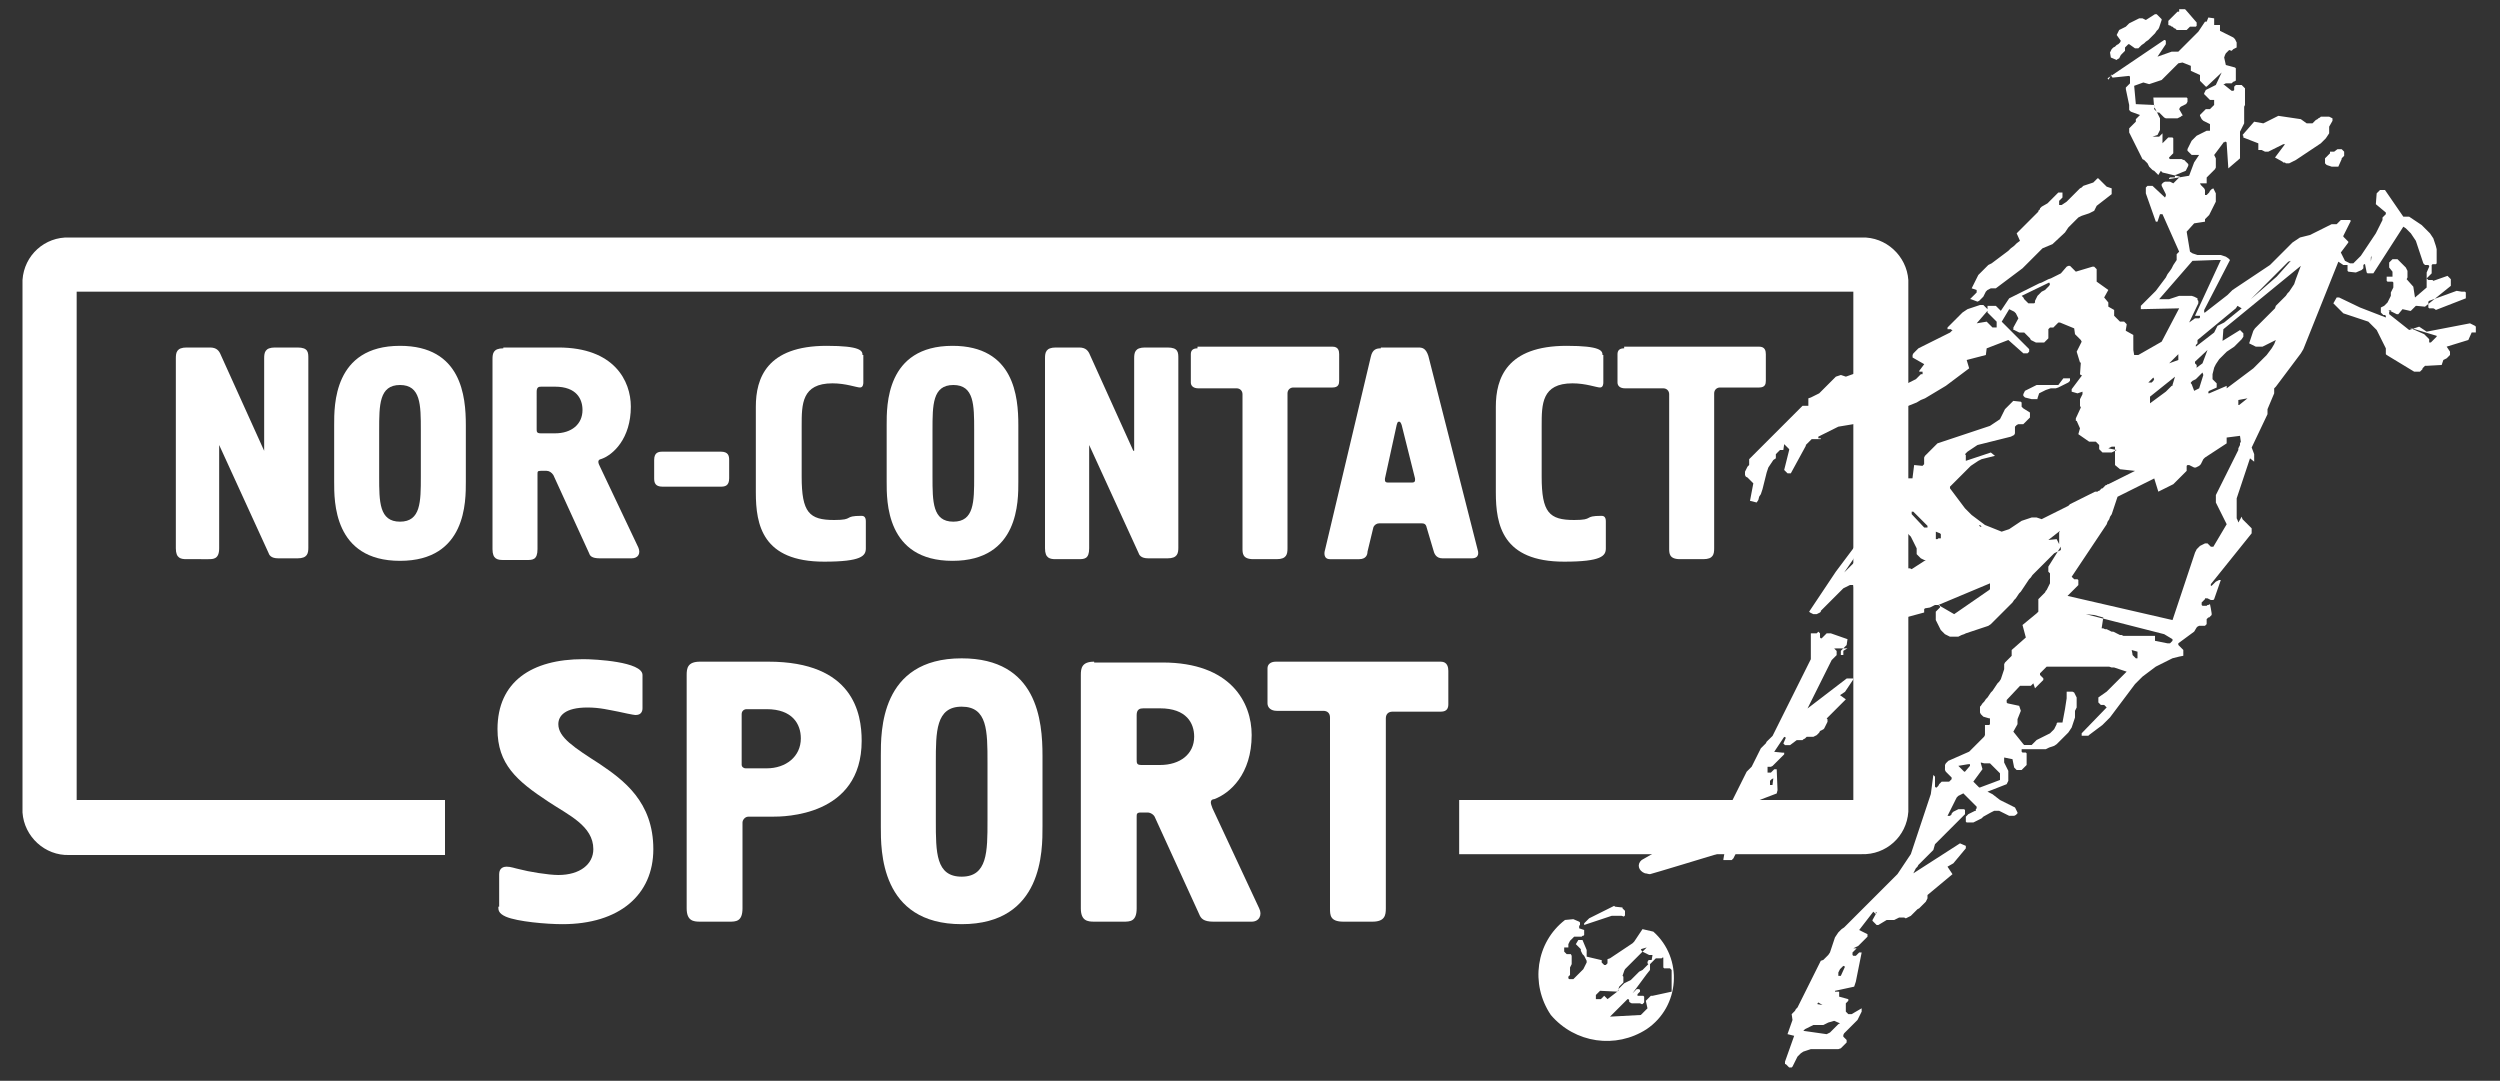 <?xml version="1.0" encoding="utf-8"?>
<!-- Generator: Adobe Illustrator 19.2.1, SVG Export Plug-In . SVG Version: 6.00 Build 0)  -->
<svg version="1.1" id="Layer_1" xmlns="http://www.w3.org/2000/svg" xmlns:xlink="http://www.w3.org/1999/xlink" x="0px" y="0px"
	 viewBox="0 0 300 129.7" style="enable-background:new 0 0 300 129.7;" xml:space="preserve">
<rect x="0" y="0" width="300" height="129.7" fill="#333333" stroke="none"/>
<style type="text/css">
	.st0{fill-rule:evenodd;clip-rule:evenodd;fill:#FFFFFF;}
</style>
<g>
	<path class="st0" d="M175.1,96v6.5h48.3c2.9,0.1,5.4-2.1,5.6-5.1V33.6c-0.2-2.9-2.7-5.2-5.6-5.1H8.3c-2.9-0.1-5.4,2.1-5.6,5.1v63.9
		c0.2,2.9,2.7,5.2,5.6,5.1h45.1V96H9.2v-61l213.2,0v61H175.1L175.1,96z"/>
	<path class="st0" d="M31.7,54.1l-5.2-11.5c-0.2-0.5-0.5-0.9-1.3-0.9h-2.8c-1.2,0-1.3,0.6-1.3,1.3v22.8c0,1.2,0.6,1.3,1.3,1.3H25
		c0.6,0,1.3,0,1.3-1.3V53.4l5.9,12.9c0.1,0.3,0.3,0.7,1.2,0.7h2.3c1.2,0,1.3-0.6,1.3-1.3V43c0-0.7,0-1.3-1.3-1.3h-2.7
		c-1.2,0-1.3,0.6-1.3,1.3V54.1L31.7,54.1z"/>
	<path class="st0" d="M40.1,57.8c0,2.3-0.1,9.5,7.9,9.5c8,0,7.9-7.2,7.9-9.5V51c0-3.4-0.5-9.5-7.9-9.5c-8,0-7.9,7.2-7.9,9.5V57.8
		L40.1,57.8z M50.5,57.2c0,3,0,5.4-2.5,5.4c-2.5,0-2.5-2.4-2.5-5.4v-5.6c0-3,0-5.4,2.5-5.4c2.5,0,2.5,2.4,2.5,5.4V57.2L50.5,57.2z"
		/>
	<path class="st0" d="M60.4,41.8c-1.2,0-1.3,0.6-1.3,1.3v22.8c0,1.2,0.6,1.3,1.3,1.3h2.8c0.7,0,1.3,0,1.3-1.3v-9
		c0-0.3,0-0.4,0.4-0.4h0.7c0.3,0,0.6,0.2,0.8,0.5l4.3,9.4C70.8,66.7,71,67,72,67h3.8c0.8,0,1.1-0.6,0.8-1.3L72,56
		c-0.1-0.2-0.2-0.4-0.2-0.6c0-0.2,0.2-0.3,0.3-0.3c1.5-0.5,3.6-2.5,3.6-6.3c0-3.1-2-7.1-8.7-7.1H60.4L60.4,41.8z M64.4,47
		c0-0.6,0.3-0.6,0.6-0.6h1.6c2.6,0,3.3,1.5,3.3,2.8c0,1.7-1.3,2.8-3.3,2.8h-1.7c-0.5,0-0.5-0.2-0.5-0.5V47L64.4,47z"/>
	<path class="st0" d="M86.5,58.4c0.5,0,1-0.1,1-1v-2.2c0-0.5-0.1-1-1-1h-7c-0.5,0-1,0.1-1,1v2.2c0,0.5,0.1,1,1,1H86.5L86.5,58.4z"/>
	<path class="st0" d="M103.5,42.6c0-0.5-0.2-1.1-4.3-1.1c-7.2,0-8.5,3.9-8.5,7.3v10.3c0,3.9,0.8,8.3,8.2,8.3c4.5,0,5-0.7,5-1.6v-3.2
		c0-0.2,0-0.7-0.5-0.7c-2.3,0-0.8,0.5-3.3,0.5c-3,0-3.9-0.9-3.9-5.2v-6.1c0-2.6,0-5.1,3.7-5.1c1.6,0,2.9,0.5,3.3,0.5
		c0.4,0,0.4-0.5,0.4-0.6V42.6L103.5,42.6z"/>
	<path class="st0" d="M106.4,57.8c0,2.3-0.1,9.5,7.9,9.5s7.9-7.2,7.9-9.5V51c0-3.4-0.5-9.5-7.9-9.5c-8,0-7.9,7.2-7.9,9.5V57.8
		L106.4,57.8z M116.9,57.2c0,3,0,5.4-2.5,5.4c-2.5,0-2.5-2.4-2.5-5.4v-5.6c0-3,0-5.4,2.5-5.4c2.5,0,2.5,2.4,2.5,5.4V57.2L116.9,57.2
		z"/>
	<path class="st0" d="M136,54.1l-5.2-11.5c-0.2-0.5-0.5-0.9-1.3-0.9h-2.8c-1.2,0-1.3,0.6-1.3,1.3v22.8c0,1.2,0.6,1.3,1.3,1.3h2.7
		c0.7,0,1.3,0,1.3-1.3V53.4l5.9,12.9c0.1,0.3,0.3,0.7,1.2,0.7h2.3c1.2,0,1.3-0.6,1.3-1.3V43c0-0.7,0-1.3-1.3-1.3h-2.7
		c-1.2,0-1.3,0.6-1.3,1.3V54.1L136,54.1z"/>
	<path class="st0" d="M143.7,41.8c-0.5,0-0.8,0.2-0.8,0.7v3.4c0,0.4,0.3,0.7,0.9,0.7h4.6c0.4,0,0.7,0.3,0.7,0.7v18.5
		c0,0.6,0,1.3,1.3,1.3h2.8c1.2,0,1.3-0.6,1.3-1.3V47.2c0-0.4,0.3-0.7,0.7-0.7h4.7c0.7,0,0.8-0.4,0.8-0.8v-3.2c0-0.4-0.1-0.9-0.8-0.9
		H143.7L143.7,41.8z"/>
	<path class="st0" d="M165.7,41.8c-0.5,0-1,0.1-1.2,1L159,66c-0.1,0.3-0.2,1.1,0.6,1.1h3.5c0.8,0,1-0.5,1-0.9l0.7-2.9
		c0.1-0.3,0.4-0.5,0.7-0.5h5c0.3,0,0.6,0,0.7,0.5L172,66c0.1,0.4,0.3,1,1.1,1h3.5c1,0,0.8-0.8,0.7-1.1l-5.9-23.2
		c-0.3-0.9-0.7-1-1.2-1H165.7L165.7,41.8z M166.5,57.9c-0.4,0-0.3-0.4-0.3-0.5l1.4-6.4c0.1-0.3,0.1-0.4,0.3-0.4
		c0.1,0,0.2,0.1,0.3,0.4l1.6,6.4c0,0.1,0.1,0.5-0.3,0.5H166.5L166.5,57.9z"/>
	<path class="st0" d="M192.3,42.6c0-0.5-0.2-1.1-4.3-1.1c-7.2,0-8.5,3.9-8.5,7.3v10.3c0,3.9,0.8,8.3,8.2,8.3c4.5,0,5-0.7,5-1.6v-3.2
		c0-0.2,0-0.7-0.5-0.7c-2.3,0-0.8,0.5-3.3,0.5c-3,0-3.9-0.9-3.9-5.2v-6.1c0-2.6,0-5.1,3.7-5.1c1.6,0,2.9,0.5,3.3,0.5
		c0.4,0,0.4-0.5,0.4-0.6V42.6L192.3,42.6z"/>
	<path class="st0" d="M194.9,41.8c-0.5,0-0.8,0.2-0.8,0.7v3.4c0,0.4,0.3,0.7,0.9,0.7h4.6c0.4,0,0.7,0.3,0.7,0.7v18.5
		c0,0.6,0,1.3,1.3,1.3h2.8c1.2,0,1.3-0.6,1.3-1.3V47.2c0-0.4,0.3-0.7,0.7-0.7h4.7c0.7,0,0.8-0.4,0.8-0.8v-3.2c0-0.4-0.1-0.9-0.8-0.9
		H194.9L194.9,41.8z"/>
	<path class="st0" d="M59.8,108.8c0,0.4,0,0.8,0.9,1.2c1.4,0.6,4.9,0.9,6.8,0.9c6.8,0,10.9-3.5,10.9-9c0-5.7-3.6-8.3-6.4-10.2
		c-3.1-2-5-3.2-5-4.8c0-1,0.8-2,3.5-2c1.5,0,2.6,0.3,3.7,0.5c1.8,0.4,2,0.4,2.1,0.4c0.8,0,0.8-0.7,0.8-0.8v-4c0-1.6-5.7-1.9-7.1-1.9
		c-6.2,0-10.3,2.7-10.3,8.4c0,4.2,2.3,6.2,6.1,8.7c2.4,1.6,5.4,2.9,5.4,5.7c0,1.8-1.6,3.1-4.2,3.1c-1.2,0-3.6-0.4-4.7-0.7
		c-0.5-0.1-1-0.3-1.5-0.3c-0.3,0-0.9,0.1-0.9,0.9V108.8L59.8,108.8z"/>
	<path class="st0" d="M84,79.4c-1.5,0-1.6,0.8-1.6,1.6V109c0,1.5,0.8,1.6,1.6,1.6h3.5c0.8,0,1.6,0,1.6-1.6V98.7
		c0-0.3,0.3-0.7,0.7-0.7h2.9c1.3,0,10.7,0,10.7-9.1c0-3.3-1-9.5-11.2-9.5H84L84,79.4z M89.5,92.2c-0.3,0-0.5-0.2-0.5-0.4v-6.1
		c0-0.4,0.3-0.6,0.6-0.6H92c3.1,0,4.1,1.8,4.1,3.5c0,2.2-1.8,3.6-4.1,3.6H89.5L89.5,92.2z"/>
	<path class="st0" d="M105.7,99.2c0,2.8-0.1,11.7,9.7,11.7c9.8,0,9.7-8.9,9.7-11.7v-8.5c0-4.2-0.6-11.7-9.7-11.7
		c-9.8,0-9.7,8.8-9.7,11.7V99.2L105.7,99.2z M112.3,91.5c0-3.7,0-6.7,3.1-6.7c3.1,0,3.1,2.9,3.1,6.7v7l0,0c0,3.7,0,6.7-3.1,6.7
		c-3.1,0-3.1-2.9-3.1-6.7"/>
	<path class="st0" d="M131.3,79.4c-1.5,0-1.6,0.8-1.6,1.6V109c0,1.5,0.8,1.6,1.6,1.6h3.5c0.8,0,1.6,0,1.6-1.6V98
		c0-0.3,0-0.5,0.5-0.5h0.8c0.4,0,0.8,0.3,0.9,0.6l5.3,11.6c0.2,0.5,0.5,0.9,1.7,0.9h4.6c0.9,0,1.3-0.8,0.9-1.6l-5.6-12
		c-0.1-0.3-0.2-0.5-0.2-0.7c0-0.3,0.2-0.4,0.4-0.4c1.9-0.7,4.5-3,4.5-7.7c0-3.9-2.5-8.7-10.7-8.7H131.3L131.3,79.4z M136.4,85.8
		c0-0.7,0.4-0.8,0.8-0.8h2c3.2,0,4.1,1.8,4.1,3.4c0,2.1-1.7,3.4-4.1,3.4H137c-0.6,0-0.6-0.2-0.6-0.7V85.8L136.4,85.8z"/>
	<path class="st0" d="M153.1,79.4c-0.6,0-1,0.3-1,0.8v4.2c0,0.5,0.4,0.9,1.1,0.9h5.6c0.5,0,0.8,0.3,0.8,0.8V109c0,0.8,0,1.6,1.6,1.6
		h3.5c1.5,0,1.6-0.8,1.6-1.6V86.2c0-0.5,0.3-0.8,0.8-0.8h5.8c0.8,0,0.9-0.5,0.9-0.9v-4c0-0.4-0.1-1.1-0.9-1.1H153.1L153.1,79.4z"/>
	<path class="st0" d="M265,2.1l0.7,0.1l0,0.1l0,0.1l0,0.1l0,0.1l0,0.1l0,0.1l0,0.1l0,0.1l0,0l0,0l0.1,0l0.1,0l0.1,0l0.1,0l0.1,0
		l0.1,0l0.1,0l0,0.1l0,0.1l0,0.1l0,0.1l0,0.1v0.1l0,0.1l1.4,0.7l0.2,0.1l0.1,0.1l0.1,0.1l0.1,0.2l0.1,0.2l0,0.2l0,0.2v0.2l0,0.1l0,0
		l0,0l0-0.1l0-0.1l0,0l0,0l0,0.1l-0.2,0.1l-0.2,0.1l-0.2,0.2L267.5,6l-0.2,0.2l-0.2,0.2L267,6.6l-0.1,0.3l0.2,0.9l1.1,0.3l0.1,0.1
		l0,0.1v0.1l0,0.2l0,0.2l0,0.2l0,0.2v0.2l0,0.1l0,0.1l0,0.1l-0.1,0l-0.1,0.1l-0.1,0l-0.1,0.1l-0.1,0.1l-0.1,0l-0.1,0l-0.1,0h-0.1
		l-0.1,0l-0.1,0l-0.1,0l-0.2,0.1l-0.1,0l0,0l0,0l0,0l0.1,0l0,0l0,0l-0.1,0l1,0.8l0.1,0l0.1,0l0.1-0.1l0-0.1l0-0.1l0-0.1l0-0.1
		l0.1-0.1l0.1-0.1l0.1,0l0.1,0l0.1,0l0.1,0l0.1,0h0.1l0.1,0l0.1,0.1l0.1,0.1l0.1,0.1l0.1,0.1l0,0.1l0,0.1l0,0.2v0.2l0,0.2l0,0.2
		l0,0.2l0,0.2l0,0.2l0,0.2l0,0.1l0,0.1l-0.1,0.2l0,0.2l0,0.2l0,0.2l0,0.2l0,0.2v0.2l0,0.2l0,0.2l0,0.2l0,0.2l-0.1,0.2l-0.1,0.2
		l-0.1,0.2l-0.1,0.2l-0.1,0.2l0,0.2l0,0.2l0,0.2l0,0.2l0,0.2l0,0.2l0,0.2l0,0.2l0,0.2l0,0.2l0,0.2l0,0.2l0,0.2l0,0.2l0,0.2l0,0.2
		l-1.4,1.2l-0.2-3l0-0.1l-0.1-0.1l-0.1,0l-0.1,0.1l0,0l0,0l0,0v0l0,0v0v0V17l-1.2,1.6l0.1,0.2l0.1,0.2l0,0.2l0,0.2v0.2l0,0.2l0,0.2
		l0,0.1l-0.1,0.2l-0.1,0.1l-0.1,0.1l-0.1,0.1l-0.1,0.1l-0.1,0.1l-0.1,0.1l-0.1,0.1l-0.1,0.1l-0.1,0.1l-0.1,0.1l0,0.1l0,0.1l0,0.1
		l0,0.1l0,0.1l0,0.2L264,22l0.1,0.2l0.1,0.1l0.1,0.1l0.1,0.1l0.1,0.1l0.1,0.2v0.6l0.2,0l0.1-0.1l0.1-0.1l0.1-0.1l0.1-0.2l0.1-0.1
		l0.1-0.1l0.2-0.1l0.1,0.2l0.1,0.2l0.1,0.2l0,0.2v0.2l0,0.2l0,0.2l0,0.2l-0.1,0.2l-0.1,0.2l-0.1,0.2l-0.1,0.2l-0.1,0.2l-0.1,0.2
		l-0.1,0.2l-0.1,0.2l-0.1,0.1l-0.1,0.1l-0.1,0.1l-0.1,0.1l-0.1,0.1l0,0.1l0,0.1l0,0.1l-1.3,0.2l-0.9,1l0.4,2.4l0.3,0.2l0.3,0.1
		l0.3,0.1l0.3,0l0.3,0l0.3,0l0.3,0l0.4,0l0.3,0l0.3,0l0.3,0l0.3,0l0.3,0.1l0.3,0.1l0.3,0.2l0.2,0.2l-3.1,6v0.1l0,0.1l0,0.1l0.1,0
		l2.7-2.1l0.3-0.3l0.3-0.3l0.3-0.2l0.3-0.2l0.3-0.2l0.3-0.2l0.3-0.2l0.3-0.2l0.3-0.2l0.3-0.2l0.3-0.2l0.3-0.2l0.3-0.2l0.3-0.2
		l0.3-0.2l0.3-0.2l0.3-0.2l0.3-0.3l0.3-0.3l0.3-0.3l0.3-0.3l0.3-0.3l0.3-0.3l0.3-0.3l0.3-0.3l0.3-0.3l0.3-0.2l0.3-0.2l0.3-0.2
		l0.4-0.1l0.4-0.1l0.4-0.1l0.2-0.1l0.2-0.1l0.2-0.1l0.2-0.1l0.2-0.1l0.2-0.1l0.2-0.1l0.2-0.1l0.2-0.1l0.2-0.1l0.2-0.1l0.2-0.1
		l0.2-0.1l0.2,0l0.2,0l0.2,0l0.1-0.1l0.1-0.1l0.1-0.1l0.1-0.1l0.1-0.1l0.2,0l0.2,0l0.2,0l0.1,0l0.1,0l0.1,0l0.1,0l0,0l0.1,0l0,0
		l0.1,0.1l-0.9,1.8l0,0.1l0.1,0.1l0.1,0.1l0.1,0.1l0.1,0.1l0.1,0.1l0.1,0.1l0,0.1l-0.9,1.2l0.1,0.2l0.1,0.2l0.1,0.2l0.1,0.2l0.1,0.2
		l0.2,0.1l0.2,0.1l0.2,0.1h0.1h0.1h0.1h0.1l0.3-0.3l0.3-0.3l0.3-0.3l0.2-0.3l0.2-0.3l0.2-0.3l0.2-0.3l0.2-0.3l0.2-0.3l0.2-0.3
		l0.2-0.3l0.2-0.3l0.2-0.4l0.2-0.4l0.2-0.4l0.2-0.4l0-0.2l0-0.1l0.1-0.1l0.1-0.1l0.1-0.1l0.1-0.1l0-0.1v-0.1l-1.2-1l0.1-1.3l0.1-0.1
		l0.1-0.1l0.1-0.1l0.1-0.1l0.1,0l0.1,0l0.2,0h0.2l2.2,3.2h0.7l0.3,0.2l0.3,0.2l0.3,0.2l0.3,0.2l0.3,0.2l0.2,0.2l0.2,0.2l0.2,0.2
		l0.2,0.2l0.2,0.2l0.2,0.3l0.2,0.3l0.1,0.3l0.1,0.3l0.1,0.3l0.1,0.4v0.2v0.2v0.2v0.2v0.2v0.2v0.2v0.2l0,0.1l-0.1,0.1l-0.1,0l-0.1,0
		l-0.1,0l-0.1,0l-0.1,0.1l0,0.1v0l0,0.1l0,0.1l0,0.1l0,0.1l0,0.1l0,0.1l0,0.1l0,0.1l0,0.1l-0.1,0.1l-0.1,0.1l-0.1,0.1l-0.1,0.1
		l-0.1,0.1l-0.1,0.1l0.1,0.1l0.1,0.1l0.1,0l0.1,0l0.1,0l0.1,0l0.1,0l0.1,0.1l1.7-0.6l0.1,0.1l0.1,0.1l0.1,0.1l0.1,0.1l0,0.2l0,0.2
		v0.2v0.2l-3.1,2.5l-1-0.1l-0.1,0l-0.1,0.1l-0.1,0.1l-0.1,0.1l-0.1,0.1l-0.1,0.1l-0.1,0.1l-0.1,0l-0.9-0.2l-0.5,0.6l-0.2,0l-0.2-0.1
		l-0.2-0.1l-0.2-0.1l-0.2-0.1l-0.2-0.1H287l-0.2,0.1l-0.1,0.1l0,0.1l0,0.1v0.1l2.4,1.9l1.2-0.4l0.9,0.6l5.2-1l0.6,0.3l0.1,0.1l0,0.1
		l0,0.1l0,0.1v0.1l0,0.1l0,0.1l0,0.1l0,0l0,0l0,0l-0.1,0l-0.1,0l-0.1,0l-0.1,0l-0.1,0l-0.4,0.9l-2.6,0.8l0.4,0.6l0,0.2l0,0.2
		l-0.1,0.1l-0.1,0.1l-0.1,0.1l-0.1,0.1l-0.2,0.1l-0.2,0.1l-0.2,0.6l-1.8,0.1l-0.1,0l-0.1,0l-0.1,0.1l-0.1,0.1l-0.1,0.1l0,0.1
		l-0.1,0.1l-0.1,0.1l-0.1,0.1l-0.1,0l-0.1,0h-0.1H290l-0.1,0l-0.1,0l-0.1,0l-3.3-2l-0.1-0.1l0-0.1l0-0.1l0-0.1l0-0.1l0-0.1l0-0.1
		l0-0.1l-0.1-0.2l-0.1-0.2l-0.1-0.2l-0.1-0.2l-0.1-0.2l-0.1-0.2l-0.1-0.2l-0.1-0.2l-0.1-0.2l-0.1-0.2l-0.1-0.2l-0.2-0.2l-0.2-0.2
		l-0.2-0.2l-0.2-0.2l-0.2-0.2l-0.3-0.1l-0.3-0.1l-0.3-0.1l-0.3-0.1l-0.3-0.1l-0.3-0.1l-0.3-0.1l-0.3-0.1l-0.3-0.1l-0.3-0.1l-0.2-0.2
		l-0.2-0.2l-0.2-0.2l-0.2-0.2l-0.2-0.2l-0.2-0.2l0.4-0.7l0,0l0,0l0,0l0,0l0,0l0.1,0l0.1,0l0.1,0l2.5,1.2l3.1,1.2l0-0.1l0-0.1
		l-0.1-0.1l-0.1,0l-0.1,0l-0.1-0.1l-0.1-0.1l-0.1-0.1v-0.6l0.2-0.1l0.2-0.1l0.2-0.2l0.2-0.2l0.1-0.2l0.1-0.2l0.1-0.2l0.1-0.2l0-0.2
		l0-0.2l0.1-0.2l0.1-0.2l0.1-0.2l0-0.2l0-0.2l0-0.2l-0.1-0.1H287l-0.1,0l-0.1,0l-0.1,0l-0.1,0l-0.1,0l-0.1-0.1v-0.1l0-0.1l0-0.1
		l0-0.1l0-0.1l0.1,0l0.1,0h0.1l0.1,0l0.1,0l0.1,0l0.1,0l0-0.1l0-0.1l0,0l0,0l0-0.1l0-0.1l0-0.1l0-0.1l-0.4-0.5l0-0.1l0-0.1l0-0.1
		l0-0.1l0-0.1l0-0.1l0.1-0.1l0.1-0.1l0.1-0.1l0.1-0.1l0.1,0h0.1l0.1,0l0.2,0l0.1,0l0.1,0.1l0.1,0.1l0.1,0.1l0.1,0.1l0.1,0.1l0.1,0.1
		l0.1,0.1l0.1,0.1l0.1,0.1l0.1,0.1l0.1,0.2l0.1,0.2l0,0.2l0,0.2l0,0.2l0,0.2l-0.1,0.2l0.8,0.9l0.2,1.3l1.4-1.2v0v-0.1v-0.1V33V33
		l0-0.1v-0.1l0-0.1l0.3-0.7l0-0.1l-0.1-0.1l-0.1,0l-0.1,0l-0.1,0l-0.1,0l-0.1-0.1l-0.1-0.1l-0.1-0.3l-0.1-0.3l-0.1-0.3l-0.1-0.3
		l-0.1-0.3l-0.1-0.3l-0.1-0.3l-0.1-0.3l-0.1-0.3l-0.2-0.3l-0.2-0.3l-0.2-0.3l-0.2-0.2l-0.2-0.2l-0.2-0.2l-0.3-0.2l-3.6,5.6l-0.1,0
		l-0.1,0l-0.1,0l-0.1,0l-0.1,0l-0.1,0l-0.1,0l-0.1-0.1l-0.2-1l-0.1,0l-0.1,0.1l0,0.1l0,0.1l0,0.1l0,0.1l-0.1,0.1l-0.1,0.1l-0.7,0.3
		l-0.9-0.1l-0.1-0.1l0-0.1l0-0.1l0-0.1l0-0.1l0-0.1l0-0.1l0-0.1l0,0l0,0l0,0l-0.1,0l-0.1,0l-0.1,0l-0.1,0h-0.1l-0.6-0.4l-0.2,0.5
		l-0.2,0.5l-0.2,0.5l-0.2,0.5l-0.2,0.5l-0.2,0.5l-0.2,0.5l-0.2,0.5l-0.2,0.5l-0.2,0.5l-0.2,0.5l-0.2,0.5l-0.2,0.5l-0.2,0.5l-0.2,0.5
		l-0.2,0.5l-0.2,0.5l-0.2,0.5l-0.2,0.5l-0.2,0.5l-0.2,0.5l-0.3,0.5l-0.3,0.4l-0.3,0.4l-0.3,0.4l-0.3,0.4l-0.3,0.4l-0.3,0.4l-0.3,0.4
		l-0.3,0.4l-0.3,0.4l-0.3,0.4l-0.1,0.1l-0.1,0.1l0,0.1l0,0.1l0,0.1l0,0.1l0,0.1l0,0.1l-0.8,1.9v0.1v0.1l0,0.1l0,0.1l0,0.1l0,0.1l0,0
		l0,0l-1.9,4l0.3,0.8l0,0.3l0,0.3l0,0.3L270,55l-0.1,0.3l-0.1,0.3l-0.1,0.3l-0.1,0.3l-0.1,0.3l-0.1,0.3l-0.1,0.3l-0.1,0.3l-0.1,0.3
		l-0.1,0.3l-0.1,0.3l-0.1,0.3l-0.1,0.3l-0.1,0.3l-0.1,0.3l-0.1,0.3l0,0.3l0,0.3l0,0.3l0,0.3v0.3l0,0.3l0,0.3l0,0.3l0.1,0.2l0.1,0.3
		L269,62l0.1,0.3l0.1,0.1l0.1,0.1l0.1,0.1l0.1,0.1l0.1,0.1l0.1,0.1l0.1,0.1l0.1,0.1l0.1,0.1l0.1,0.1l0.1,0.1l0,0.1l0,0.1l0,0.1
		l0,0.1l0,0.2l-4.9,6.1v0l0,0.1l0,0.1l0.1,0l0.1-0.1l0.1-0.1l0.1-0.1l0.1-0.1l0.1-0.1l0.2-0.1l0.2-0.1l0.2,0l-0.8,2.3l-0.1,0.1
		l-0.1,0l-0.1,0l-0.1,0l-0.2-0.1l-0.2-0.1l-0.1,0l-0.2,0l0,0.1l-0.1,0.1l-0.1,0.1l-0.1,0.1l-0.1,0.1l0,0.1l0,0.1l0,0.1l0.1,0.1
		l0.1,0l0.1,0h0.1l0.1,0l0.1,0l0.1-0.1l0.1,0l0.2-0.1l0.1,0.5l0.1,0.6l0,0.1l0,0.1l-0.1,0.1l-0.1,0.1l-0.1,0.1l-0.1,0l-0.1,0.1
		l-0.1,0.1l0,0l0,0l0,0.1l0,0.1l0,0.1l0,0.1l0,0.1l0,0.1l-0.1,0.1l-0.1,0.1l-0.1,0l-0.2,0l-0.2,0l-0.2,0l-0.2,0.1l-0.1,0.1l-0.3,0.5
		l-1.9,1.4l0,0.1l0,0.1l0.1,0.1l0.1,0.1l0.1,0.1l0.1,0.1l0.1,0.1l0.1,0.1l0,0l0,0.1l0,0.1l0,0.1l0,0.1l0,0.1l0,0.1l0,0.1l-0.5,0.1
		l-0.4,0.1l-0.4,0.1l-0.4,0.2l-0.4,0.2l-0.4,0.2l-0.4,0.2l-0.4,0.2l-0.4,0.3l-0.4,0.3l-0.4,0.3l-0.4,0.3l-0.3,0.3l-0.3,0.3l-0.3,0.3
		l-0.3,0.4l-0.3,0.4l-0.3,0.4l-0.3,0.4l-0.3,0.4l-0.3,0.4l-0.3,0.4l-0.3,0.4l-0.3,0.4l-0.3,0.4l-0.3,0.3l-0.3,0.3l-0.3,0.3l-0.4,0.3
		l-0.4,0.3l-0.4,0.3l-0.4,0.3l-0.1,0.1l-0.1,0l-0.1,0l-0.1,0l-0.1,0l-0.1,0h-0.1h-0.1l-0.1,0l0-0.1l0-0.1v-0.1l3-3.1l-0.1-0.1
		l-0.1-0.1l-0.1-0.1l-0.1,0l-0.1,0l-0.1,0l-0.1,0l-0.1-0.1l-0.1-0.1l-0.1-0.1l0-0.1v-0.1l0-0.1l0-0.1l0-0.1l0-0.1l1-0.7l0.1-0.1
		l0.1-0.1l0.1-0.1l0.1-0.1l0.1-0.1l0.1-0.1l0.1-0.1l0.1-0.1l0.1-0.1l0.1-0.1l0.1-0.1l0.1-0.1l0.1-0.1l0.1-0.1l0.1-0.1l0.1-0.1
		l0.1-0.1l0.1-0.1l0.1-0.1l0.1-0.1l0.1-0.1l0.1-0.1l0.1-0.1l0.1-0.1l-0.3-0.1l-0.3-0.1l-0.3-0.1l-0.3-0.1l-0.3-0.1l-0.3,0l-0.3-0.1
		l-0.3,0l-0.3,0l-0.3,0l-0.3,0l-0.3,0l-0.3,0l-0.3,0l-0.3,0l-0.3,0l-0.3,0l-0.3,0l-0.3,0l-0.3,0l-0.3,0l-0.3,0h-0.3l-0.3,0h-0.3
		l-0.3,0l-0.3,0l-0.3,0l-0.3,0l-0.3,0l-0.3,0l-0.3,0l-0.1,0.1l-0.1,0.1l-0.1,0.1l-0.1,0.1l-0.1,0.1l-0.1,0.1l-0.1,0.1l-0.1,0.1
		l0,0.1l0,0.1l0.1,0.1l0.1,0.1l0.1,0.1l0.1,0.1l0,0.1l0,0.1l-0.1,0.1l-0.1,0.1l-0.1,0.1l-0.1,0.1l-0.1,0.1l-0.1,0.1l-0.1,0.1
		l-0.1,0.1l-0.1,0.1l-0.1,0.1L244,82l-0.1,0.1l-0.1,0.1l-0.1,0.1l-0.1,0l-0.1,0l-0.2,0H243l-0.1,0l-0.1,0l-0.1,0l-0.1,0l-0.1,0
		l-0.1,0l-1.6,1.7v0.1l0,0.1l0,0.1l0.1,0.1l1.4,0.3l0.2,0.6l-0.4,1v0l0,0l0,0.1l0,0.1l0,0.1l0,0.1l0,0.1l0,0.1l-0.5,0.9l1.2,1.5
		l0.1,0.1l0.1,0l0.1,0l0.1,0l0.1,0l0.1,0l0.1,0l0.1,0l0.1,0l0.1,0l0.1-0.1l0.1-0.1l0.1-0.1l0.1-0.1l0.1-0.1l0.1-0.1l0.2-0.1l0.2-0.1
		l0.2-0.1l0.2-0.1l0.2-0.1l0.2-0.1l0.2-0.1l0.2-0.1l0.1-0.1l0.1-0.1l0.1-0.1l0.1-0.1l0.1-0.1l0.1-0.2l0.1-0.2l0.1-0.2l0-0.1l0.1-0.1
		l0.1,0l0.1,0l0.1,0l0.1,0l0.1,0l0.1,0l0.3-1.6l0.2-1.3L248,83l0.1,0l0.1,0h0.1h0.1l0.1,0l0.1,0l0.1,0l0.2,0.1l0.1,0.2l0.1,0.2
		l0.1,0.2l0,0.2l0,0.2l0,0.2l0,0.2l0,0.2l0,0.2l-0.1,0.2l-0.1,0.2l0,0.2l0,0.2l0,0.2l0,0.2l-0.1,0.3l-0.1,0.3l-0.1,0.3l-0.1,0.3
		l-0.2,0.3l-0.2,0.3l-0.2,0.2l-0.2,0.2l-0.2,0.2l-0.2,0.2l-0.2,0.2l-0.2,0.2l-0.2,0.2l-0.3,0.2l-0.3,0.1l-0.3,0.1l-0.2,0.1l-0.2,0.1
		l-0.2,0l-0.2,0l-0.2,0l-0.2,0l-0.2,0l-0.2,0l-0.2,0l-0.2,0l-0.2,0h-0.2l-0.2,0h-0.2h-0.1h-0.2l-0.1,0l-0.1,0l0,0.1l0,0.1l0,0.1
		l0.1,0.1l0,0l0,0l0.1,0l0.1,0l0.1,0l0.1,0l0,0l0,0l0,0l0,0l0.1,0.1l0,0.1l0,0.1l0,0.1l0,0.1l0,0.1v0.1l0,0.1l0,0.1l0,0.1l0,0l0,0
		l0,0.1l0,0.1l0,0.1l0,0.1l0,0.1l-0.1,0.1l-0.1,0.1l-0.1,0.1l-0.1,0.1l-0.1,0.1l-0.1,0.1l-0.1,0h-0.1h-0.1l-0.1,0l-0.1,0l-0.1,0
		l-0.1-0.1l-0.1-0.1l-0.1-0.1l-0.2-1l-1-0.2l0,0.2l0,0.2l0,0.2l0.1,0.2l0.1,0.2l0.1,0.2l0.1,0.2l0.1,0.2l0,0.2l0,0.2l0,0.2l0,0.2
		l0,0.2l0,0.2l-0.1,0.2l-0.1,0.2l-2.3,0.9l0.2,0.1l0.2,0.1l0.2,0.1L240,96l0.2,0.1l0.2,0.1l0.2,0.1l0.2,0.1l0.2,0.1l0.2,0.1l0.2,0.1
		l0.2,0.1l0.2,0.1l0.1,0.2l0.1,0.2l0.1,0.2v0.1l0,0l0,0l0,0l0,0l0,0l0,0l0,0l0,0l0,0l-0.1,0.1l-0.1,0.1l-0.2,0.1h-0.2l-0.2,0l-0.2,0
		l-0.2-0.1l-0.2-0.1l-0.2-0.1l-0.2-0.1l-0.2-0.1l-0.2-0.1l-0.2,0h-0.2l-0.2,0l-0.2,0.1l-0.2,0.1L238,98l-0.2,0.2l-0.2,0.1l-0.2,0.1
		l-0.2,0.1l-0.2,0.1l-0.2,0.1l-0.2,0l-0.2,0l-0.1,0l-0.1,0l-0.1,0l-0.1,0l0,0l0,0l0,0h0l-0.1-0.1l0-0.1v-0.1l0-0.2l0-0.2l0.1-0.1
		l0.1-0.1l0.1-0.1l0.8-0.4l0,0l0,0l0.1,0l0-0.1l0-0.1l0.1-0.1l0-0.1l0-0.1l-0.1-0.1l-0.1-0.1l-0.1-0.1l-0.1-0.1l-0.1-0.1l-0.1-0.1
		l-0.1-0.1l-0.1-0.1l-0.1-0.1l-0.1-0.1l-0.1-0.1l-0.1-0.1l-0.1-0.1l-0.1-0.1l-0.1-0.1l-0.1-0.1l-0.2,0.1l-0.2,0.1l-0.2,0.1l-0.1,0.1
		l-0.1,0.1l-0.1,0.2l-0.1,0.2l-0.1,0.2l-0.1,0.2l-0.1,0.2l-0.1,0.2l-0.1,0.2l-0.1,0.2l-0.1,0.2l-0.1,0.2l-0.1,0.2l0.1,0l0.1,0l0.1,0
		l0.1-0.1l0.1-0.1l0-0.1l0.1-0.1l0.1-0.1l0.6-0.3h0.1l0.1,0l0.1,0l0.1,0l0.1,0l0.1,0l0.1,0l0,0l0.1,0.1l0,0.1l0,0.1v0.1l0,0.1l0,0.1
		l-0.1,0.1l-0.1,0.1l-0.2,0.2l-0.2,0.2l-0.2,0.2l-0.2,0.2l-0.2,0.2l-0.2,0.2l-0.2,0.2l-0.2,0.2l-0.2,0.2l-0.2,0.2l-0.2,0.2l-0.2,0.2
		l-0.2,0.2l-0.2,0.2l-0.2,0.2l-0.2,0.2l-0.2,0.2L232,102l-0.2,0.2l-0.2,0.2l-0.2,0.2l-0.2,0.2l-0.2,0.2l-0.2,0.2l-0.2,0.2l-0.2,0.2
		l-0.2,0.2l-0.1,0.2l-0.2,0.2l-0.1,0.2l-0.1,0.2l-0.1,0.2l5.6-3.6l0.7,0.3l0,0l0,0.1l0,0.1l0,0.1l-1.5,1.8l-0.7,0.4l0.6,0.9l-3,2.5
		l0,0.2l0,0.2l-0.1,0.2l-0.1,0.2l-0.2,0.2l-0.2,0.2l-0.2,0.2l-0.2,0.2l-0.2,0.1l-0.2,0.2l-0.2,0.2l-0.2,0.2l-0.2,0.2l-0.2,0.1
		l-0.2,0.1l-0.2,0.1l-0.2-0.1l-0.2,0h-0.2l-0.2,0l-0.2,0.1l-0.2,0.1l-0.2,0.1l-0.2,0l-0.1,0l-0.1,0l-0.1,0l0,0l-0.1,0l-0.1,0l-0.1,0
		l-0.1,0l-1,0.6l-0.1,0l-0.1,0l-0.1-0.1l-0.1-0.1l-0.1-0.1l-0.1-0.1l-0.1-0.1l0-0.1l0.5-0.9l-0.1-0.1v0l0,0.1l0,0.1l0,0.1v0
		l-0.1-0.1l-0.2-0.2l-1.7,2.2l1,0.5l0,0l0,0.1l0,0.1l0,0.1l-0.1,0.1l-0.1,0.1l-0.1,0.1l-0.1,0.1l-0.1,0.1l-0.1,0.1l-0.1,0.1
		l-0.1,0.1l-0.1,0.1l-0.1,0.1l-0.1,0.1l-0.2,0.1l-0.2,0.1l-0.2,0.1l-0.2,0l-0.2,0l-0.1,0l-0.1,0l-0.1,0h-0.1H223l0,0l-0.1,0l-0.1,0
		l-0.1,0.1l-0.1,0.1l-0.1,0.1l-0.1,0.1l-0.1,0.1l0,0.1l0,0.1l0,0.1l0.1,0.1l0.1,0l0.1,0l0.1,0l0.1-0.1l0.1-0.1l0.1-0.1l0.1-0.1h0
		l0.1,0l0.1,0l0.1,0l-0.7,3.5l-0.2,0.6l-2.3,0.5l0,0.1l0,0l0,0l0.1,0l0.1,0l0.1,0l0.1,0l0.1,0l0,0.1v0l0,0.1l0,0.1l0,0l0,0.1l0,0.1
		l0,0.1l1.1,0.3l0,0l0,0l0,0l0,0l0,0l0,0l0,0.1l0,0.1l-0.1,0.1l-0.1,0.1l-0.1,0.1l0,0.1l0,0.1l0,0.1l0,0.1l0,0.1l0,0.1l0,0.1l0,0.1
		l0,0.1l0,0.1l0.1,0.1l0.1,0.1l0.1,0.1l0.1,0l0.1,0l0.1,0l0.1,0l1.2-0.7v0.2l0,0.2l-0.1,0.2l-0.1,0.2l-0.1,0.2l-0.1,0.2l-0.1,0.2
		l-0.2,0.2l-0.2,0.2l-0.2,0.2l-0.2,0.2l-0.2,0.2l-0.2,0.2l-0.2,0.2l-0.2,0.2l-0.1,0.2l0,0.1l0,0.1l0.1,0.1l0.1,0.1l0.1,0.1l0.1,0.1
		l0,0.1l0,0.1l0,0.1l-0.1,0.1l-0.1,0.1l-0.1,0.1l-0.1,0.1l-0.1,0.1l-0.1,0.1l-0.1,0.1l-0.3,0.1l-0.3,0l-0.3,0h-0.3l-0.3,0l-0.3,0
		l-0.3,0l-0.3,0l-0.3,0l-0.3,0l-0.3,0l-0.3,0l-0.3,0.1l-0.3,0.1l-0.3,0.1l-0.3,0.2l-0.2,0.2l-0.2,0.2l-0.1,0.2l-0.1,0.2l-0.1,0.2
		l-0.1,0.2l-0.1,0.2l-0.1,0.2l-0.1,0.1l-0.1,0l-0.1,0l-0.1,0l-0.1-0.1l-0.1-0.1l-0.1-0.1l-0.1-0.1l-0.1,0l0-0.1l0-0.1l0-0.1l1.1-3.1
		l-0.8-0.2l0.6-1.7l-0.1-0.7l0.2-0.2l0.2-0.2l0.1-0.2l0.2-0.2l0.1-0.2l0.1-0.2l0.1-0.2l0.1-0.2l0.1-0.2l0.1-0.2l0.1-0.2l0.1-0.2
		l0.1-0.2l0.1-0.2l0.1-0.2l0.1-0.2l0.1-0.2l0.1-0.2l0.1-0.2l0.1-0.2l0.1-0.2l0.1-0.2l0.1-0.2l0.1-0.2l0.1-0.2l0.1-0.2l0.1-0.2
		l0.1-0.2l0.1-0.2l0.1-0.2l0.1-0.2l0.1-0.2l0.3-0.1l0.2-0.2l0.2-0.2l0.2-0.2l0.2-0.3l0.1-0.3l0.1-0.3l0.1-0.3l0.1-0.3l0.1-0.3
		l0.1-0.3l0.2-0.3l0.2-0.3l0.2-0.2l0.2-0.2l0.3-0.2l0.2-0.2l0.2-0.2l0.2-0.2l0.2-0.2l0.2-0.2l0.2-0.2l0.2-0.2l0.2-0.2l0.2-0.2
		l0.2-0.2l0.2-0.2l0.2-0.2l0.2-0.2l0.2-0.2l0.2-0.2l0.2-0.2l0.2-0.2l0.2-0.2l0.2-0.2l0.2-0.2l0.2-0.2l0.2-0.2l0.2-0.2l0.2-0.2
		l0.2-0.2l0.2-0.2l0.2-0.2l0.2-0.2l0.2-0.2l0.2-0.2l0.2-0.2l0.2-0.2l0.2-0.3l0.2-0.3l0.2-0.3l0.2-0.3l0.2-0.3l0.2-0.3l0.2-0.3
		l0.2-0.3l0.1-0.3l0.1-0.3l0.1-0.3l0.1-0.3l0.1-0.3l0.1-0.3l0.1-0.3l0.1-0.3l0.1-0.3l0.1-0.3l0.1-0.3l0.1-0.3l0.1-0.3l0.1-0.3
		l0.1-0.3l0.1-0.3l0.1-0.3l0.1-0.3l0.1-0.3l0.1-0.3l0.1-0.3l0.1-0.3l0.1-0.3l0.1-0.3L232,93l0.1,0.1l0.1,0.1l0,0.2l0,0.2v0.2l0,0.2
		v0.2l0,0.2l0.1,0.1l0.1,0l0.1-0.1l0.1-0.1l0.1-0.2l0.1-0.1l0.1-0.1l0.1-0.1l0,0l0,0h0.1l0.1,0h0.1h0.1l0.1,0l0.1,0l0.1,0l0.1,0
		l0.1,0l0.1-0.1l0.1-0.1l0.1-0.1l0-0.1l0-0.1l-0.7-0.7l-0.1-0.2l0-0.2V92l0-0.2l0.1-0.2l0.1-0.1l0.1-0.1l0.1-0.1l2.5-1.1l0.1-0.1
		l0.1-0.1l0.1-0.1l0.1-0.1l0.1-0.1l0.1-0.1l0.1-0.1l0.1-0.1l0.1-0.1l0.1-0.1l0.1-0.1l0.1-0.1l0.1-0.1l0.1-0.1l0.1-0.1l0.1-0.1
		l0.1-0.1l0.1-0.1l0.1-0.2l0-0.2l0-0.2l0-0.2l0-0.2l0-0.2l0-0.1l0-0.1l0.1,0l0.1,0l0.1,0l0.1,0l0.1,0l0.1-0.1l0,0l0-0.1l0-0.1l0-0.1
		l0-0.1l0-0.1l0-0.1l0-0.1l0,0l-0.1,0L238,86l-0.1-0.1l-0.1-0.1l-0.1-0.1l-0.1-0.2l0-0.2l0-0.2l0-0.2l0-0.1l0.1-0.1l0.2-0.3l0.2-0.2
		l0.2-0.3l0.2-0.2l0.2-0.3l0.2-0.3l0.2-0.2l0.2-0.3l0.2-0.3l0.2-0.3l0.2-0.2l0.2-0.3l0.1-0.3l0.1-0.3l0.1-0.3l0.1-0.3l0-0.2l0-0.2
		l0-0.2l0.1-0.2l0.1-0.1l0.1-0.1l0.1-0.1l0.1-0.1l0.1-0.1l0.1-0.1l0.1-0.1l0.1-0.1l0-0.1l0-0.2l0-0.2v-0.2l1.7-1.5l-0.4-1.5l1.7-1.4
		l0.1-0.1l0.1-0.1l0-0.1l0-0.1l0-0.1l0-0.2l0-0.2l0-0.2l0-0.2l0-0.2l0-0.1l0-0.1l0.1-0.1l0.1-0.1l0.1-0.1l0.1-0.1l0.1-0.1l0.1-0.1
		l0.1-0.1l0.1-0.1l0.1-0.2l0.1-0.1l0.1-0.2l0.1-0.2l0.1-0.2l0.1-0.2l0-0.2l0-0.2l0-0.2l0-0.2l0-0.2v-0.2l-0.1-0.1l-0.1-0.1l0-0.1
		l0-0.1l0-0.1l0-0.1l0-0.1v-0.1l1.5-2.4v0v0v-0.1v-0.1v-0.1v-0.1V66V66l-0.2,0.1l-0.2,0.1l-0.2,0.1l-0.2,0.1l-0.2,0.2l-0.2,0.2
		l-0.2,0.2l-0.2,0.2l-0.2,0.2l-0.2,0.2l-0.2,0.2l-0.2,0.2l-0.2,0.2l-0.2,0.2l-0.2,0.2l-0.2,0.2l-0.2,0.2l-0.2,0.3l-0.2,0.2l-0.2,0.3
		l-0.2,0.3l-0.2,0.3l-0.2,0.3l-0.2,0.3l-0.2,0.2l-0.2,0.3l-0.2,0.3l-0.2,0.2l-0.2,0.3l-0.2,0.2l-0.2,0.2l-0.2,0.2l-0.2,0.2l-0.2,0.2
		l-0.2,0.2l-0.2,0.2l-0.2,0.2l-0.2,0.2l-0.2,0.2l-0.2,0.2l-0.2,0.2l-0.2,0.2l-0.3,0.2l-0.3,0.1l-0.3,0.1l-0.3,0.1l-0.3,0.1l-0.3,0.1
		l-0.3,0.1l-0.3,0.1l-0.3,0.1l-0.3,0.1l-0.2,0.1l-0.3,0.1l-0.2,0.1l-0.2,0.1l-0.2,0l-0.2,0l-0.2,0l-0.2,0l-0.2,0l-0.2-0.1l-0.2-0.1
		l-0.2-0.1l-0.1-0.1l-0.1-0.1l-0.1-0.1l-0.1-0.1l-0.1-0.1l-0.1-0.2l-0.1-0.2l-0.1-0.2l-0.1-0.2l-0.1-0.2l-0.1-0.2l0-0.2l0-0.2l0-0.2
		l0-0.2l0-0.2l0.1-0.1l0.1-0.1l0.1-0.1l0.1-0.1l0.1-0.1l0-0.1l0-0.1l0-0.1l-0.2,0h-0.2l-0.2,0l-0.2,0.1l-0.2,0.1l-0.2,0.1L231,73
		l-0.1,0.1l0,0.1l0,0.1l0,0.1l0,0.1l0,0l0,0l0,0v0l-3.7,1l-3.7-0.8l0,0l0,0l-0.1-0.1l-0.1-0.1l-0.9-3.3l-0.2,0l-0.2,0l-0.2,0.1
		l-0.2,0.1l-0.2,0.1l-0.2,0.1l-0.2,0.2l-0.2,0.2l-0.2,0.2l-0.2,0.2l-0.2,0.2l-0.2,0.2l-0.2,0.2l-0.2,0.2l-0.2,0.2l-0.2,0.2l-0.1,0.1
		l-0.1,0.1l-0.1,0.1l-0.1,0.1l-0.1,0.1l-0.1,0.1l-0.1,0.1l0,0.1l-0.1,0.1l-0.2,0.1l-0.2,0.1l-0.2,0l-0.2,0l-0.2-0.1l-0.2-0.1
		l-0.1-0.1l0.2-0.3l0.2-0.3l0.2-0.3l0.2-0.3l0.2-0.3l0.2-0.3l0.2-0.3l0.2-0.3l0.2-0.3l0.2-0.3l0.2-0.3l0.2-0.3l0.2-0.3l0.2-0.3
		l0.2-0.3l0.2-0.3l0.3-0.4l0.3-0.4l0.3-0.4l0.3-0.4l0.3-0.4l0.3-0.4l0.3-0.4l0.3-0.4l0.3-0.4l0.3-0.4l0.3-0.4l0.3-0.4l0.3-0.4
		l0.3-0.3l0.3-0.4l0.3-0.3l0.1-0.1l0.1-0.1l0.1-0.1l0.1-0.1l0.1-0.1l0.1-0.1l0.1-0.1l0.1-0.1l1-0.8l0.4-0.7l0-1.2l0.1-0.1l0.1,0
		l0.1,0h0.1l0.1,0l0.2,0h0.1l0.1,0l0,0l0,0l0,0l0,0l0,0l0,0l0,0l0,0l-0.2-0.6l0-0.1l0.1-0.1l0.1-0.1l0.1-0.1l0.1-0.1l0.1-0.1
		l0.1-0.1l0.1-0.1l0.1,0l0.1,0l0.1,0l0.1,0l0.1,0l0.1,0l0.1,0l0.1,0l0.2-1.6l1,0.1l0.1-0.1l0.1-0.1l0-0.2l0-0.2l0-0.2l0-0.2l0.1-0.2
		l0.1-0.1l0.2-0.2l0.2-0.2l0.2-0.2l0.2-0.2l0.2-0.2l0.2-0.2l0.2-0.2l0.3-0.1l0.3-0.1l0.3-0.1l0.3-0.1l0.3-0.1l0.3-0.1l0.3-0.1
		l0.3-0.1l0.3-0.1l0.3-0.1l0.3-0.1l0.3-0.1l0.3-0.1l0.3-0.1l0.3-0.1l0.3-0.1l0.3-0.1l0.3-0.1l0.3-0.1l0.3-0.1l0.3-0.1l0.3-0.2
		l0.3-0.2l0.3-0.2l0.3-0.2l0.1-0.2l0.1-0.2l0.1-0.2l0.1-0.2l0.1-0.2l0.1-0.2l0.1-0.1l0.1-0.1l0.1-0.1l0.1-0.1l0.1-0.1l0.1-0.1
		l0.1-0.1l0.1-0.1l0.1-0.1l0.1-0.1l0.9,0.1l0.1,0.1l0,0.1l0,0.1l0,0.1l0,0.1l0,0.1l0.1,0.1l0.1,0.1l0.8,0.5l0,0l0,0l0,0.1l0,0.1
		l0,0.1l0,0.1l0,0.1l0,0.1l-0.1,0.1l-0.1,0.1l-0.1,0.1l-0.1,0.1l-0.1,0.1l-0.1,0.1l-0.1,0.1l-0.1,0.1h-0.6l-0.2,0.1l-0.1,0.1
		l-0.1,0.1l0,0.2l0,0.2l0,0.2l0,0.2l-0.1,0.2l-0.4,0.2l-0.4,0.1l-0.4,0.1l-0.4,0.1l-0.4,0.1l-0.4,0.1l-0.4,0.1l-0.4,0.1l-0.4,0.1
		l-0.4,0.1l-0.4,0.1l-0.3,0.2l-0.3,0.2l-0.3,0.2l-0.3,0.2l-0.3,0.3l0.1,0.1l0,0.1v0.1l0,0.1l0,0.1l0,0.1l0,0.1l0,0.1l3-1l0.5,0.4v0
		v0v0v0v0v0v0v0l-0.4,0.1l-0.4,0.1l-0.4,0.1l-0.4,0.1l-0.4,0.2l-0.3,0.2l-0.3,0.2l-0.3,0.2l-0.3,0.3l-0.3,0.3l-0.3,0.3l-0.3,0.3
		l-0.3,0.3l-0.3,0.3l-0.3,0.3l-0.3,0.3l-0.1,0.1l0,0.1l0,0.1l0,0l0.3,0.4l0.3,0.4l0.3,0.4l0.3,0.4l0.3,0.4l0.3,0.4l0.4,0.4l0.4,0.4
		l0.4,0.3l0.4,0.3l0.4,0.3l0.4,0.3l0.5,0.2l0.5,0.2l0.5,0.2l0.5,0.2l0.3-0.1l0.3-0.1l0.3-0.1l0.3-0.2l0.3-0.2l0.3-0.2l0.3-0.2
		l0.3-0.2l0.3-0.1l0.3-0.1l0.3-0.1l0.3-0.1l0.3,0l0.3,0l0.3,0.1l0.3,0.1l0.2-0.1l0.2-0.1l0.2-0.1l0.2-0.1l0.2-0.1l0.2-0.1l0.2-0.1
		l0.2-0.1l0.2-0.1l0.2-0.1l0.2-0.1l0.2-0.1l0.2-0.1l0.2-0.1l0.2-0.1l0.2-0.1l0.2-0.2l0.2-0.1l0.2-0.1l0.2-0.1l0.2-0.1l0.2-0.1
		l0.2-0.1l0.2-0.1l0.2-0.1l0.2-0.1l0.2-0.1l0.2-0.1l0.2-0.1l0.2-0.1l0.2-0.1l0.2-0.1l0.1,0l0.1,0l0.1,0l0.1-0.1l0.1,0l0.1-0.1
		l0.1-0.1l0.1-0.1l0.1,0l0.1-0.1l0.1-0.1l0.1-0.1l0.1-0.1l0.1,0l0.1-0.1l0.1,0l0.2-0.1l0.2-0.1l0.2-0.1l0.2-0.1l0.2-0.1l0.2-0.1
		l0.2-0.1l0.2-0.1l0.2-0.1l0.2-0.1l0.2-0.1l0.2-0.1l0.2-0.1l0.2-0.1l0.2-0.1l0.2-0.1l-1.8-0.2l-0.6-0.5l0,0l0-0.1v-0.1V54l0-0.1
		v-0.1l0-0.1l0-0.1l-0.1,0l-0.1,0l-0.2,0l-0.2,0.1l-0.2,0.1L254,54l-0.2,0.1l-0.2,0.1l-0.2,0.1l-0.2,0l-0.2,0l-0.2,0h-0.2l-0.2,0
		l-0.1,0l-0.1-0.1l-0.1-0.1l-0.1-0.1l-0.1-0.1l0,0v0v0v0l0-0.1l0-0.1l0-0.1l0-0.1l0-0.1l-0.1-0.1l-0.1-0.1l-0.1-0.1l-0.1-0.1l-0.2,0
		l-0.2,0l-0.2,0l-0.2,0l-1.3-0.9l0.2-0.7l-0.4-0.9l-0.1,0l0,0l0,0l0,0l0,0l0-0.1l0-0.1l0-0.1l0.6-1.3l-0.1-0.2l0-0.2l0-0.2l0-0.2
		l0-0.2l0.1-0.2l0.1-0.2l0.1-0.2v0l0-0.1l0-0.1l0-0.1l-0.6,0.2l-0.7-0.2l0,0l0-0.1l0-0.1l0-0.1l1.2-1.6l0-0.1l0,0l0,0l0,0l0,0
		l-0.1,0l0,0l-0.1-0.1l0.1-1.4l-0.1,0l0,0l0,0l0,0l0,0l0,0l0,0l0,0l-0.4-1.3l0.6-1.2l-0.1-0.2l-0.1-0.1l-0.1-0.1l-0.1-0.1l-0.1-0.1
		l-0.1-0.1l-0.1-0.1l-0.1-0.1l-0.1-0.7l-1.7-0.7l-0.1,0l-0.1,0l-0.1,0.1l-0.1,0.1l-0.1,0.1l-0.1,0.1l-0.1,0.1l-0.1,0.1l-0.1,0
		l-0.1,0l-0.1,0l-0.1,0l-0.1,0.1l-0.1,0.1l0,0.1l0,0.1v0l0,0l0,0.1l0,0.1l0,0.1l0,0.1l0,0.1l0,0.1l0,0.1l0,0.1l0,0.1l-0.1,0.1
		l-0.1,0.1l-0.1,0.1l-0.1,0.1l-0.1,0.1l-0.2,0l-0.2,0l-0.2,0l-0.2,0l-0.2,0l-0.2-0.1l-0.2-0.1l-0.2-0.1l-0.1-0.2l-0.1-0.1l-0.1-0.1
		l-0.1-0.1l-0.1-0.1l-0.1-0.1l-0.1-0.1l-0.1-0.1h0h0l-0.1,0l-0.1,0l-0.1,0l-0.1,0l-0.1,0l-0.1,0l-0.6-0.3l-0.1,0l0-0.1l0-0.1l0-0.1
		l0.6-1.1l-0.1-0.2l-0.1-0.2l-0.1-0.2l-0.1-0.1l-0.1-0.1l-0.2-0.1l-0.2-0.1l-0.2-0.1l-0.9,1.5l0.1,0.1l0.1,0.1l0.1,0.1l0.1,0.1
		l0.1,0.1l0.1,0.1l0.1,0.1l0.1,0.1l0.1,0.1l0.1,0.1l0.1,0.1l0.1,0.1l0.1,0.1l0.1,0.1l0.1,0.1l0.1,0.1l0.1,0.1l0.1,0.1l0.1,0.1
		l0.1,0.1l0.1,0.1l0.1,0.1l0.1,0.1l0.1,0.1l0.1,0.1l0.1,0.1l0.1,0.1l0.1,0.1l0.1,0.1l0.1,0.1l0.1,0.1l0.1,0.1l0.1,0.1l0,0.1l0,0.1
		l0,0.1v0.1l0,0.1V42l0,0.1l0,0.1l-0.1,0.1l-0.1,0.1l-0.1,0l-0.1,0l-0.1,0h-0.1l-0.1,0l-1.8-1.6l-2.6,1l-0.1,0.8l-2.3,0.6l0.3,1
		l-0.4,0.3l-0.4,0.3l-0.4,0.3l-0.4,0.3l-0.4,0.3l-0.4,0.3l-0.4,0.3l-0.5,0.3l-0.5,0.3l-0.5,0.3l-0.5,0.3l-0.5,0.3l-0.5,0.2l-0.5,0.3
		l-0.5,0.2l-0.5,0.2l-0.5,0.2l-0.5,0.2l-0.5,0.2l-0.5,0.2l-0.5,0.2l-0.5,0.2l-0.5,0.2l-0.5,0.2l-0.5,0.2l-0.5,0.1l-0.5,0.1l-0.5,0.1
		l-0.6,0.1l-0.6,0.1l-0.6,0.1l-0.6,0.1l-0.2,0.1L221,51l-0.2,0.1l-0.2,0.1l-0.2,0.1l-0.2,0.1l-0.2,0.1l-0.2,0.1l-0.2,0.1l-0.2,0.1
		l-0.2,0.1l-0.2,0.1l-0.2,0.1l-0.2,0.1l-0.2,0.1l-0.2,0.1l0,0l0,0l0,0l0,0l0,0l0,0v0.1v0.1l0,0l0,0l0,0l0.1,0l0.1,0l0.1,0l0,0l0,0
		l0,0.1l-0.1,0h-0.1l-0.1,0l-0.1,0l-0.1,0l-0.1,0l-0.1,0h-0.1h-0.1h-0.1h-0.1l-0.1,0.1l-0.1,0.1l-0.1,0.1l-0.1,0.1l-0.1,0.1
		l-0.1,0.1l-0.1,0.1l0,0.1v0v0v0v0v0v0v0v0l-1.8,3.3h0l0,0l0,0l0,0l0,0l0,0l0,0l0,0l-0.1,0l-0.1,0l-0.1,0l-0.1,0l-0.1-0.1l-0.1-0.1
		l-0.1-0.1l-0.1-0.1l0.6-2.4l0-0.1l-0.1-0.1l-0.1-0.1l-0.1-0.1l-0.1-0.1l-0.1-0.1l-0.1-0.1L214,54h-0.1h-0.1l-0.1,0l-0.1,0l-0.1,0.1
		l-0.1,0.1l-0.1,0.1l-0.1,0.1l-0.1,0.1l0,0.1l0,0.2l0,0.2l-0.3,0.2l-0.2,0.3l-0.2,0.3l-0.2,0.3l-0.1,0.3l-0.1,0.3l-0.1,0.4l-0.1,0.4
		l-0.1,0.4l-0.1,0.4l-0.1,0.4l-0.1,0.3l-0.1,0.3l-0.2,0.3L211,60l-0.2,0.3l-0.8-0.2l0.4-2.1l-0.1-0.1l-0.1-0.1l-0.1-0.1l-0.1-0.1
		l-0.1-0.1l-0.1-0.1l-0.1-0.1l-0.2-0.1l-0.1-0.2l0-0.2l0-0.2l0.1-0.2l0.1-0.2l0.1-0.2l0.1-0.1l0.1-0.1v0v-0.1v-0.1l0-0.1v-0.1l0-0.1
		l0-0.1l0-0.1l0.2-0.2l0.2-0.2l0.2-0.2l0.2-0.2l0.2-0.2l0.2-0.2l0.2-0.2l0.2-0.2l0.2-0.2l0.2-0.2l0.2-0.2l0.2-0.2l0.2-0.2l0.2-0.2
		l0.2-0.2l0.2-0.2l0.2-0.2l0.2-0.2l0.2-0.2l0.2-0.2l0.2-0.2l0.2-0.2l0.2-0.2l0.2-0.2l0.2-0.2l0.2-0.2l0.2-0.2l0.2-0.2l0.2-0.2
		l0.2-0.2l0.2-0.2l0.2-0.2l0.1,0l0.1,0l0.1,0l0.1,0l0.1,0l0.1,0l0.1,0l0-0.1l0-0.1l0-0.1l0-0.1l0-0.1l0-0.1v-0.1l0-0.1l0-0.1
		l0.3-0.1l0.2-0.1l0.2-0.1l0.2-0.1l0.2-0.1l0.2-0.1l0.2-0.2l0.2-0.2l0.2-0.2l0.2-0.2l0.2-0.2l0.2-0.2l0.2-0.2l0.2-0.2l0.2-0.2
		l0.2-0.2l0.6-0.2l0.6,0.2l2.8-1l0.6,0.3l0,0l0,0l0,0l0,0l0,0l0,0.1l0,0.1l0,0.1l-2.2,1.7l0.1,0.6l0.1,0.1l0.1,0.1l0.1,0.1l0.1,0.1
		l0,0.1l0.1,0.1l0.1,0.1l0.1,0.1l0.2,0h0.2l0.2,0l0.2,0l0.2,0l0.2,0l0.2,0l0.2,0l0.2-0.1l0.2-0.1l0.2-0.1l0.2-0.1l0.2-0.1l0.2-0.1
		l0.2-0.1l0.2-0.1l0.2-0.1l0.2-0.1l0.2-0.1l0.2-0.1l0.2-0.1l0.2-0.1l0.2-0.1l0.2-0.1l0.2-0.1l0.2-0.1l0.2-0.1l0.2-0.1l0.2-0.1
		l0.2-0.1l0.2-0.1l0.2-0.1l0.1-0.1l0.1-0.1l0.1-0.1l0.1-0.1l0.1-0.1l0.1-0.1l0.1,0l0.1,0v-0.1l0-0.1l0-0.1l-0.1,0l-0.1,0l-0.1,0
		l-0.1,0l0-0.1l0,0l0,0l0,0l0,0l0,0v0v0v0l0.6-0.8l-1.4-0.8l0-0.3l0.1-0.2l0.2-0.2l0.2-0.2l0.2-0.2l0.2-0.1l0.2-0.1l0.2-0.1l0.2-0.1
		l0.2-0.1l0.2-0.1l0.2-0.1l0.2-0.1l0.2-0.1l0.2-0.1l0.2-0.1l0.2-0.1l0.2-0.1l0.2-0.1l0.2-0.1l0.2-0.1l0.2-0.1l0.2-0.1l0.2-0.1
		l0.1-0.1l0.1-0.1l0.1,0l0,0l-0.1-0.1l-0.1-0.1l-0.1,0h-0.1l-0.1,0H234h-0.1l-0.1,0l0,0l0,0l0,0l-0.1,0l0,0l0,0l0-0.1l0-0.1l0.2-0.2
		l0.2-0.2l0.2-0.2l0.2-0.2l0.2-0.2l0.2-0.2l0.2-0.2l0.2-0.2l0.2-0.2l0.3-0.2l0.3-0.2l0.3-0.1l0.3-0.1l0.3-0.1l0.3-0.1l0.3-0.1h0.1
		h0.1h0.1h0l0.1,0l0.1,0.1l0.1,0.1l0.1,0.1l0.1,0.1l0.1,0.1l0,0.1l0,0.1l-1.3,1.5l1.2-0.2l0.1,0.1l0.1,0.1l0.1,0.1l0.1,0.1l0.1,0.1
		l0.1,0.1l0.1,0.1l0.1,0l0.1,0l0.1,0l0.1,0l0.1,0l0-0.1l0-0.1l0-0.1l0-0.1l0-0.1l0-0.1l0-0.1v-0.1V39l0-0.1l0-0.1l0-0.1l0-0.1
		l-0.1-0.1l-0.1-0.1l-0.1-0.1l-0.1-0.1l-0.1-0.1l-0.1-0.1l-0.1-0.1l-0.1-0.1l-0.1-0.1l-0.1-0.1l-0.1-0.1l0-0.2l0-0.2l0-0.2l0-0.2
		l0.1,0l0.1,0l0.1,0l0.1,0l0.1,0l0.1,0l0.1,0h0.1l0,0l0.1,0l0.1,0l0.1,0.1l0.5,0.5l1-1.5l0.2-0.1l0.2-0.1l0.2-0.1l0.2-0.1l0.2-0.1
		l0.2-0.1l0.2-0.1l0.2-0.1l0.2-0.1l0.2-0.1l0.2-0.1l0.2-0.1l0.2-0.1l0.2-0.1l0.2-0.1l0.2-0.1l0.2-0.1l0.2-0.1l0.3-0.1l0.2-0.1
		l0.2-0.1l0.2-0.1l0.2-0.1l0.3-0.1l0.2-0.1l0.2-0.1l0.2-0.1l0.2-0.1l0.2-0.1l0.2-0.1L248,32l0.2-0.1l0.2,0l0.1,0.1l0.1,0.1l0.1,0.1
		l0.1,0.1l0.1,0.1l0.1,0.1l0.1,0.1l2-0.6l0.1,0l0.1,0l0.1,0.1l0.1,0.1l0.1,0.1l0,0.1l0,0.1l0,0.1v0.1l0,0.1l0,0.1l0,0.1l0,0.1l0,0.1
		l0,0.1l0,0.1l0,0.1l0,0.1l0,0.1l0,0.1l1.4,1l-0.5,0.9l0.5,0.6v0v0.1v0.1l0,0l0,0.1l0,0.1l0,0.1l0,0l0.7,0.4l0,0l0,0l0,0v0.1v0.1
		l0,0.1l0,0.1l0,0.1l0,0.2l0.1,0.1l0.1,0.1l0.1,0.1l0.1,0.1l0.1,0.1l0.1,0.1l0.1,0.1l0,0l0,0l0,0l0.1,0l0.1,0l0.1,0l0.1,0l0.1,0
		l0.1,0.1l0.1,0.1l0.1,0.1l0,0.1l-0.1,0.6l0,0l0,0l0,0l0,0l0,0l0,0l0,0l0,0.1l0.9,0.5L256,42l0.1,0.6l0,0l0,0l0,0l0.1,0l0.1,0l0.1,0
		l0.1,0h0.1l2.8-1.6l2.1-4l-4.6,0.1l0,0l0-0.1l0-0.1l0-0.1v0l0,0l0,0l0-0.1l0,0l0,0l0,0l0,0l0.3-0.3l0.3-0.3l0.3-0.3l0.3-0.3
		l0.3-0.3l0.3-0.3l0.3-0.4l0.3-0.4l0.3-0.4l0.3-0.4l0.2-0.4l0.3-0.4l0.2-0.3l0.2-0.4l0.2-0.3l0.2-0.3l0-0.2l0-0.2l0-0.1l0-0.1l0-0.1
		l0.1-0.1l0.1-0.1l0.1-0.1l-2-4.5l0,0l-0.1,0h-0.1l-0.1,0l-0.3,0.9h0h0h-0.1h-0.1l-1.2-3.4V23l0-0.1v-0.1l0-0.1l0-0.1l0-0.1l0,0l0,0
		l0.1-0.1l0.1-0.1l0.1,0l0.1,0l0.1,0l0.1,0l0.1,0h0.1l1.5,1.4l0.1-0.2l0-0.2l-0.1-0.2l-0.1-0.2l-0.1-0.2l-0.1-0.2l-0.1-0.2l0-0.2
		l0.1-0.1l0.1-0.1l0.2-0.1l0.2,0l0.2,0l0.2,0l0.2,0.1l0.2,0.1l0.1-0.1l0.1-0.1l0.1-0.1l0.1-0.1l0.1-0.1l0.1-0.1l0.1-0.1l0.1-0.1
		l-2.1-0.5l-0.1-0.1l-0.1-0.1L259,21l-0.1-0.1l-0.1-0.1l-0.1-0.1l-0.1-0.1l-0.1-0.1l-0.2-0.1l-0.2-0.2l-0.2-0.2l-0.1-0.2l-0.1-0.2
		l-0.2-0.2l-0.2-0.2l-0.2-0.1l-0.1-0.2l-0.1-0.2l-0.1-0.2l-0.1-0.2l-0.1-0.2l-0.1-0.2l-0.1-0.2l-0.1-0.2l-0.1-0.2l-0.1-0.2l-0.1-0.2
		l-0.1-0.2l-0.1-0.2l-0.1-0.2l-0.1-0.2l-0.1-0.2l0-0.1v-0.1v-0.1v-0.1v-0.1v0v0l0,0l0.1-0.1l0.1-0.1l0.1-0.1l0.1-0.1l0.1-0.1
		l0.1-0.1l0.1-0.1l0.1-0.1l0-0.1l0-0.1l0-0.1l0.1-0.1l0.1-0.1l0.1-0.1l0.1-0.1l0.1-0.1l-1.1-0.4l-0.1-0.1l-0.1-0.1l0-0.1v-0.1l0-0.1
		l0-0.1l0-0.1l0-0.1l-0.4-1.9l0-0.1l0-0.1l0.1-0.1l0.1-0.1l0.1-0.1l0.1-0.1l0.1-0.1l0-0.1l0-0.1l0-0.1l0-0.1l0-0.1l0-0.1l0-0.1
		l0-0.1l-0.1-0.1l-1.9,0.2l-0.1,0l-0.1-0.1l0-0.1l0-0.1l0-0.1L253,9.6l0-0.1l-0.1-0.1v0v0v0v0v0v0v0v0l6.8-4.6h0h0h0l0,0h0l0,0l0,0
		l0.1,0l0,0l0,0l0,0l0.1,0.1l0,0.1l0,0.1l0,0.1l0,0.1l-1,1.5l1.7-0.6h0.1l0.1,0l0.1,0l0.1,0l0.1,0l0.1,0l0.1,0h0.1l0.2-0.2l0.2-0.2
		l0.2-0.2l0.2-0.2l0.2-0.2l0.2-0.2l0.2-0.2l0.2-0.2l0.2-0.2l0.2-0.2l0.2-0.2l0.2-0.2l0.2-0.3l0.2-0.3l0.2-0.3l0.2-0.3h0.1l0.1,0
		L265,2.1L265,2.1L265,2.1L265,2.1L265,2.1z M261.9,7.5l1,0.4l0,0l0,0l0,0.1l0,0.1l0,0.1l0,0.1l0,0.1l0,0.1l1.1,0.5v0l0,0.1l0,0.1
		l0,0.1l0,0.1l0,0.1l0,0.1v0.1l0.1,0.1l0.1,0.1l0.1,0.1l0.1,0.1l0.1,0.1l0.1,0.1l0.1,0.1l0.1,0l1.8-1.7l-0.7,1.5l-0.2,0.1l-0.2,0.1
		l-0.2,0.1l-0.2,0.1l-0.2,0.1l-0.2,0.1l-0.1,0.2l-0.1,0.2l0,0.1l0.1,0.1l0.1,0.1l0.1,0.1l0.1,0.1l0.1,0.1l0.1,0.1l0.1,0.1h0.1h0.1
		h0.1l0.1,0l0.1,0l0,0l0,0l0,0l0,0l0,0.1v0.1l0,0.1l0,0.1l0,0.1l0,0.1l0,0l-0.1,0.1l-0.1,0.1l-0.1,0.1l-0.1,0.1l-0.1,0.1l-0.1,0
		l-0.2,0l-0.2,0l-0.1,0.1l-0.1,0.1l-0.1,0.1l-0.1,0.1l-0.1,0.1l-0.1,0.1l-0.1,0.1l0,0.1l0.1,0.2l0.1,0.2l0.1,0.1l0.1,0.1l0.2,0.1
		l0.2,0.1l0.2,0.1l0.2,0.1v0.1l0,0.1l0,0.1l0,0.1l0,0.1l0,0.1l0,0.1l0,0.1l-0.2,0l-0.2,0l-0.2,0.1l-0.2,0.1l-0.2,0.1l-0.2,0.1
		l-0.2,0.1l-0.2,0.1l-0.2,0.2l-0.2,0.2l-0.2,0.2l-0.1,0.2l-0.1,0.2l-0.1,0.2l-0.1,0.2l-0.1,0.2l0,0.1l0,0.1l0.1,0.1l0.1,0.1l0.1,0.1
		l0.1,0.1l0.1,0.1l0.1,0l0.1,0l0.1,0l0.1,0l0.1,0l0.1,0l0.1,0h0.1l0.1,0l-0.6,0.9l-0.6,1.6l-2.4,0.4l0-0.1l0.1-0.1l0.1,0l0.1,0
		l0.1,0l0.1,0l0.1,0l0.1,0l0,0l0,0l0,0l0-0.1l0,0l0-0.1l0-0.1l0.1,0l1.2-0.5l0.3-0.6l0-0.1l0-0.1l-0.1-0.1l-0.1-0.1l-0.1-0.1
		l-0.1-0.1l-0.1-0.1l-0.1,0l-0.2-0.1l-0.2,0l-0.2,0l-0.2,0l-0.2,0h-0.2l-0.2,0l-0.2,0l-0.1-0.1v-0.1l0.1-0.1l0.1-0.1l0.1-0.1
		l0.1-0.1l0.1-0.1v-0.1v-0.1l0-0.1l0-0.1l0-0.1l0-0.1l0-0.1l0-0.1l0,0l0-1l0,0l0,0l0,0l-0.1-0.1l-0.1,0l-0.1,0l-0.1,0l-0.1,0l-0.1,0
		l-0.1,0.1l-0.1,0.1l-0.1,0.1l-0.1,0.1l-0.1,0.1l-0.1,0.1l-0.1,0.1v0v0v0.1v0.1v0.1v0.1v0.1V16l-0.1,0.1l-0.1,0.1l-0.1,0.1l-0.1,0.1
		l-0.2,0l-0.2,0l-0.2,0l-0.2,0l0.6-0.2l0.1-0.2l0.1-0.2l0.1-0.2l0-0.2l0-0.2l0-0.2v-0.2l0-0.2l0-0.2l0-0.2l-0.1-0.2l-0.1-0.2
		l-0.1-0.2l-0.1-0.2l-0.1-0.2l-0.1-0.2l-0.1-0.1l0-0.1l0-0.1l0-0.1l0,0l0,0l0,0l0,0l-2.2-0.1l-0.2-2.2l1.1-0.4l0.7,0.2l0.3-0.1
		l0.3-0.1l0.3-0.1l0.3-0.1l0.3-0.1l0.2-0.2l0.2-0.2l0.2-0.2l0.2-0.2l0.2-0.2l0.2-0.2l0.2-0.2l0.2-0.2l0.2-0.2l0.2-0.2L261.9,7.5
		L261.9,7.5L261.9,7.5L261.9,7.5z M266.2,15.8L266.2,15.8L266.2,15.8v0.1v0v0v0v0v0v0v0v0v0v0V15.8L266.2,15.8L266.2,15.8
		L266.2,15.8L266.2,15.8L266.2,15.8z M284.6,30.7L284.6,30.7L284.6,30.7l-0.1,0.2l0,0.1l0,0.1l0,0.1l0,0.1l0,0.1L284.6,30.7
		L284.6,30.7L284.6,30.7L284.6,30.7L284.6,30.7L284.6,30.7L284.6,30.7L284.6,30.7z M265.9,31.2L265.9,31.2L265.9,31.2l0.1,0h0.1h0.1
		l0.1,0l0.1,0l0.1,0l-3.1,6.7l0,0l0,0l0.1,0l0.1,0l0.1,0l0.1,0l0.1,0h0.1v0.1l0,0.1l-0.1,0.1l-0.1,0l-0.1,0l-0.1,0l-0.1,0h-0.1
		l-0.7,0.5l1.1-2.3l0,0l0,0l0-0.1l0-0.1l0-0.1l-0.1-0.1l0-0.1l0-0.1l-0.2-0.1l-0.2-0.1l-0.3-0.1l-0.3,0h-0.3l-0.3,0l-0.3,0l-0.3,0
		l-0.3,0.1l-0.3,0.1l-0.3,0.1l-0.3,0.1l-0.3,0l-0.3,0h-0.3l-0.3,0l4-4.6L265.9,31.2L265.9,31.2L265.9,31.2L265.9,31.2z M274.9,31.3
		l-1.7,1.9l-3.1,2.7l0.3-0.3l0.3-0.3l0.3-0.3l0.3-0.3l0.3-0.3l0.3-0.3l0.3-0.3l0.3-0.3l0.3-0.3l0.3-0.3l0.3-0.3l0.3-0.3L274,32
		l0.3-0.3l0.3-0.3L274.9,31.3L274.9,31.3L274.9,31.3L274.9,31.3L274.9,31.3L274.9,31.3L274.9,31.3L274.9,31.3z M276.1,31.9l-0.6,1.6
		l-0.1,0.3l-0.1,0.3l-0.2,0.3l-0.2,0.3l-0.2,0.3l-0.2,0.2l-0.2,0.3l-0.2,0.2l-0.2,0.2l-0.2,0.2l-0.2,0.2l-0.2,0.2l-0.2,0.2L273,37
		l-0.2,0.2l-0.2,0.2l-0.2,0.2l-0.2,0.2l-0.2,0.2l-0.2,0.2l-0.2,0.2l-0.2,0.2l-0.2,0.2l-0.2,0.2l-0.2,0.2l-0.2,0.2l-0.2,0.3l-0.1,0.3
		l-0.1,0.3l-0.1,0.3l-0.1,0.3l-0.1,0.3l0.2,0.1l0.2,0.1l0.2,0.1l0.2,0.1l0.2,0h0.2l0.2,0l0.2,0l0.2-0.1l0.2-0.1l0.2-0.1l0.2-0.1
		l0.2-0.1l0.2-0.1l0.2-0.1l0.2-0.1l-0.2,0.5l-0.3,0.5l-0.3,0.4l-0.3,0.4l-0.4,0.4l-0.4,0.4l-0.4,0.4l-0.4,0.4l-0.4,0.3l-0.4,0.3
		l-0.4,0.3l-0.4,0.3l-0.4,0.3l-0.4,0.3l-0.4,0.3l-0.4,0.3l0,0l0-0.1l0-0.1l0-0.1l-2.1,0.9l-0.1,0l0-0.1l0-0.1l0.1-0.1l0.9-0.4l0,0
		l0,0l0,0l0,0l0,0l0-0.1l0-0.1l0-0.1v-0.1l0-0.1l-0.1-0.1l-0.1-0.1l-0.1-0.1l-0.1-0.1l-0.1-0.1l0-0.1l0-0.5l0.1-0.4l0.1-0.4l0.2-0.4
		l0.2-0.3l0.2-0.3l0.3-0.3l0.3-0.3l0.3-0.3l0.3-0.2l0.3-0.2l0.3-0.2l0.3-0.3l0.3-0.3l0.3-0.3l0.2-0.3l0-0.1l0-0.1l0-0.1l0-0.1
		l-0.1-0.1l-0.1-0.1l-0.1-0.1l-0.1-0.1l-2.1,1.3l0.1-1.4L276.1,31.9L276.1,31.9L276.1,31.9L276.1,31.9z M246,34.1l-0.1,0.2l-0.1,0.1
		l-0.1,0.1l-0.1,0.1l-0.1,0.1l-0.1,0.1L245,35l-0.1,0.1l-0.1,0.1l-0.1,0.1l-0.1,0.1l-0.1,0.1l-0.1,0.2l-0.1,0.2l-0.1,0.2l0,0.2
		l-0.1,0.1l-0.1,0l-0.1,0l-0.1,0l-0.1,0l-0.1,0l-0.1,0l-0.1,0l-0.1-0.1l-0.1-0.1l-0.1-0.1l-0.1-0.1l-0.1-0.1l-0.1-0.2l-0.1-0.1
		l-0.1-0.1l3.3-1.6L246,34.1L246,34.1L246,34.1L246,34.1L246,34.1L246,34.1L246,34.1z M268.5,36.7L269,37l-2.1,1.7l-0.2,0.1
		l-0.2,0.1l-0.2,0.1l-0.2,0.1l-0.1,0.2l-0.1,0.2l-0.1,0.2l-0.1,0.2l-2.2,1.7l0-0.1l0-0.1l0.1-0.1l0.1-0.1l0-0.1l0-0.1l0-0.1v-0.1
		l4.6-3.8h0L268.5,36.7L268.5,36.7L268.5,36.7L268.5,36.7L268.5,36.7L268.5,36.7z M244.8,38.6L244.8,38.6L244.8,38.6l0,0.1v0v0.1
		l0,0.1l0,0.1l0,0l0,0l0,0v-0.1v-0.1l0-0.1L244.8,38.6L244.8,38.6l-0.1-0.1L244.8,38.6L244.8,38.6L244.8,38.6L244.8,38.6L244.8,38.6
		L244.8,38.6L244.8,38.6z M289.1,39.3l3.3,1l0,0.1l-0.1,0.1l-0.1,0.1l-0.1,0.1l-0.1,0.1l-0.1,0.1l-0.1,0.1l-0.1,0.1l-0.1,0l-0.1,0
		l0-0.1l0-0.1l0-0.1l0-0.1l-0.1-0.1l-0.1-0.1l-0.1-0.1l-0.1-0.1l-0.1-0.1l-0.1-0.1L289.1,39.3L289.1,39.3L289.1,39.3L289.1,39.3z
		 M264.9,42l-0.6,1.6l0,0l0,0l0,0l0,0l0,0h0h0h0l-0.8,0.6l0.1-0.1l0-0.1l0-0.1l0-0.1l-0.1-0.1l-0.1-0.1l0-0.1l0-0.1L264.9,42
		L264.9,42L264.9,42L264.9,42L264.9,42L264.9,42L264.9,42L264.9,42z M261.4,42.5L261.4,42.5l0,0.1l0,0.1l0,0.1l0,0.1l0,0.1l0,0.1
		l0,0.1l-1.1,0.4L261.4,42.5L261.4,42.5L261.4,42.5L261.4,42.5L261.4,42.5L261.4,42.5L261.4,42.5L261.4,42.5z M264.4,45l-0.5,1.6
		l-0.6,0.3l-0.3-0.8l-0.1-0.1l0-0.1l0.1-0.1l0.1-0.1l0.2-0.1l0.2-0.1l0.1-0.1l0.1-0.1l0.1-0.1l0.1-0.1l0.1-0.1l0.1-0.1l0.1-0.1
		l0.1-0.1L264.4,45v-0.1V45L264.4,45L264.4,45L264.4,45L264.4,45L264.4,45L264.4,45z M261,45.2l-0.3,1l0,0.1l0,0l0,0l0-0.1l0,0l0,0
		l0,0l0,0.1l-0.1,0l-0.1,0.1l-0.1,0.1l-0.1,0.1l-0.1,0.1l-0.1,0.1l-0.1,0.1l-0.1,0.1l-1.9,1.4l0-0.1l0-0.1l0-0.1l0-0.1l0-0.1l0-0.1
		v-0.1l0-0.1L261,45.2L261,45.2L261,45.2L261,45.2L261,45.2L261,45.2L261,45.2L261,45.2z M258.5,45.5L258.5,45.5l-0.1,0.2l-0.1,0.1
		l-0.1,0.1l-0.1,0l-0.1,0l-0.1,0l-0.1,0l0.1-0.1l0.1-0.1l0.1-0.1l0.1-0.1l0.1-0.1l0.1-0.1L258.5,45.5L258.5,45.5L258.5,45.5
		L258.5,45.5L258.5,45.5z M267.9,46.2l-0.6,0.6L267.9,46.2L267.9,46.2L267.9,46.2L267.9,46.2L267.9,46.2L267.9,46.2L267.9,46.2
		L267.9,46.2z M269.7,47.8l-1,0.8l-0.1,0l0-0.1v-0.1l0-0.1l0-0.1l0-0.1l0-0.1l0,0L269.7,47.8L269.7,47.8L269.7,47.8L269.7,47.8z
		 M268.8,52.3l0.1,0.7l-0.1,0.2l0,0.2l-0.1,0.2l-0.1,0.2l0,0.2l-0.1,0.2l-0.1,0.2l-0.1,0.2l-0.1,0.2l-0.1,0.2l-0.1,0.2l-0.1,0.2
		l-0.1,0.2l-0.1,0.2l-0.1,0.2l-0.1,0.2l-0.1,0.2l-0.1,0.2l-0.1,0.2l-0.1,0.2l-0.1,0.2l-0.1,0.2l-0.1,0.2l-0.1,0.2l-0.1,0.2l-0.1,0.2
		l-0.1,0.2l-0.1,0.2l-0.1,0.2l-0.1,0.2l-0.1,0.2l-0.1,0.2v0.3l0,0.3l0,0.3l0.1,0.2l0.1,0.2l0.1,0.2l0.1,0.2l0.1,0.2l0.1,0.2l0.1,0.2
		l0.1,0.2l0.1,0.2l0.1,0.2l0.1,0.2l0.1,0.2l0.1,0.2l-1.6,2.7l-0.1,0l-0.1,0l-0.1,0l-0.1-0.1l-0.1-0.1l-0.1-0.1l-0.1-0.1l-0.1,0
		l-0.2,0l-0.2,0.1l-0.2,0.1l-0.2,0.1l-0.2,0.2l-0.2,0.2l-0.1,0.2l-0.1,0.2l-2.7,8.1l-12.6-2.9l0.1-0.1l0.1-0.1l0.1-0.1l0.1-0.1
		l0.1-0.1l0.1-0.1l0.1-0.1l0.1-0.1l0.1-0.1l0.1-0.1l0.1-0.1l0.1-0.1l0.1-0.1l0-0.1l0-0.1l0-0.2l0-0.1l0-0.1l-0.1-0.1l-0.1,0l-0.1,0
		l-0.1,0l-0.1,0l-0.1-0.1l0,0l0,0l-0.1-0.1l-0.1-0.1l0.2-0.3l0.2-0.3l0.2-0.3l0.2-0.3l0.2-0.3l0.2-0.3l0.2-0.3l0.2-0.3l0.2-0.3
		l0.2-0.3l0.2-0.3l0.2-0.3l0.2-0.3l0.2-0.3l0.2-0.3l0.2-0.3l0.2-0.3l0.2-0.3l0.2-0.3l0.2-0.3l0.2-0.3l0.1-0.3l0.2-0.3l0.1-0.3
		l0.2-0.3l0.1-0.3l0.1-0.3l0.1-0.3l0.1-0.3l0.1-0.3l0.1-0.3l0.1-0.3l0.2-0.1l0.2-0.1l0.2-0.1l0.2-0.1l0.2-0.1l0.2-0.1l0.2-0.1
		l0.2-0.1l0.2-0.1l0.2-0.1l0.2-0.1l0.2-0.1l0.2-0.1l0.2-0.1l0.2-0.1l0.2-0.1l0.2-0.1l0.2-0.1l0.2-0.1l0.2-0.1l0.2-0.1l0.2-0.1
		L259,59l0.2-0.1l0.2-0.1l0.2-0.1l0.2-0.1l0.2-0.1l0.2-0.1l0.2-0.1l0.2-0.1l0.2-0.1l0.1-0.1l0.1-0.1l0.1-0.1l0.1-0.1l0.1-0.1
		l0.1-0.1l0.1-0.1l0.1-0.1l0.1-0.1l0.1-0.1l0.1-0.1l0.1-0.1l0.1-0.1l0.1-0.1l0.1-0.1l0.1-0.1l0-0.6l0.1-0.1l0.1,0l0.1,0l0.2,0.1
		l0.2,0.1l0.2,0.1l0.2,0l0.2-0.1l0.2-0.1l0.1-0.1l0.1-0.1l0.1-0.2l0.1-0.2l0.1-0.2l0.1-0.1l0.1-0.1l2.6-1.7v0v-0.1v-0.1l0-0.1l0-0.1
		l0-0.1l0-0.1l0-0.1L268.8,52.3L268.8,52.3L268.8,52.3L268.8,52.3L268.8,52.3L268.8,52.3L268.8,52.3L268.8,52.3z M227.8,60.8
		l-0.4,0.4v0v0v0v0.1v0.1v0.1v0.1v0.1l-0.7,0.2l0.6-0.9h0l0,0l0,0l0,0l0,0l0.1,0l0.1,0l0.1,0l0,0L227.8,60.8L227.8,60.8L227.8,60.8
		L227.8,60.8L227.8,60.8L227.8,60.8z M229.6,61.4l1.7,1.7l0,0.1l0,0.1l0,0l-0.1,0l-0.1,0l-0.1,0l-0.1,0l0,0l-1.5-1.6v0v-0.1l0-0.1
		v-0.1L229.6,61.4L229.6,61.4L229.6,61.4L229.6,61.4L229.6,61.4L229.6,61.4L229.6,61.4z M237.5,63L237.5,63l0.1,0l0.1,0.1l0.1,0.1
		l0,0l0,0l-0.1,0l0,0l-0.1,0L237.5,63L237.5,63h-0.1H237.5L237.5,63L237.5,63L237.5,63L237.5,63L237.5,63L237.5,63z M227.5,63.2
		l0.2,0.1l0.2,0.1l0.2,0.1l0.2,0.1l0.2,0.1l0.2,0.1l0.2,0.2l0.2,0.2l0.2,0.2l0.1,0.2l0.1,0.2l0.1,0.2l0.1,0.2l0.1,0.2l0.1,0.2
		l0.1,0.2v0l0,0.1l0,0.1l0,0.1l0,0.1l0,0.1l0,0.1v0.1l0.1,0.1l0.1,0.1l0.1,0.1l0.1,0.1l0.1,0.1l0.2,0.1l0.2,0.1l0.2,0l-1.7,1.1
		l-0.2-0.1l-0.2,0h-0.2l-0.2,0l-0.2,0.1l-0.2,0.1l-0.2,0.1l-0.2,0.1l-0.1,0l-0.1,0l-0.1-0.1l-0.1-0.1l-0.1-0.1l-0.1-0.1l0-0.1l0-0.1
		l-1.2-2.2l0.5-1.1v0v-0.1l0-0.1l0-0.1l0-0.1l0-0.1l0-0.1l0-0.1v-0.1l0,0l0,0l0,0l0,0l0,0l0,0l0,0l0.1-0.1l0.1-0.1l0.1-0.1l0.1-0.1
		l0.1-0.1l0.1-0.1l0.1-0.1L227.5,63.2L227.5,63.2L227.5,63.2L227.5,63.2L227.5,63.2L227.5,63.2L227.5,63.2L227.5,63.2z M247.2,63.7
		L247.2,63.7l-0.1,0.2l0,0.1l0,0.1l0,0.1l0,0.1l0,0.1v0.1v0.1v0.1l0,0.1l0,0.1l0,0.1l0,0.1l0,0.1l0,0.1l-0.3-0.6l-1,0.1L247.2,63.7
		L247.2,63.7L247.2,63.7L247.2,63.7L247.2,63.7L247.2,63.7L247.2,63.7L247.2,63.7z M232.8,64L232.8,64L232.8,64L232.8,64l0.1,0.1
		l0,0l0,0.1l0,0.1l0,0.1l0,0.1l0,0.1l0,0l0,0l-0.1,0l-0.1,0l-0.1,0l-0.1,0.1h-0.1l-0.1,0l0,0l0-0.1l0-0.1l0-0.1l0-0.1v-0.1l0,0l0,0
		l0,0l0-0.1l0,0l0-0.1l0-0.1l0-0.1l0,0L232.8,64L232.8,64L232.8,64L232.8,64L232.8,64L232.8,64z M224.3,64.6l0,0.7l0,0.1l-0.1,0
		h-0.1l-0.1,0l-0.1,0l-0.1,0l-0.1,0l-0.1,0L224.3,64.6L224.3,64.6L224.3,64.6L224.3,64.6z M225.2,66.7l1.3,2l0,0.1l0,0l0,0l-0.1,0
		l-0.1,0l-0.1,0h-0.1h-0.1l-0.1-0.1l-0.1-0.1l-0.1-0.1l-0.1-0.1l-0.1-0.1l-0.1-0.1l-0.1-0.1l-0.1-0.1l-0.1-0.1l-0.1-0.2l-0.1-0.2
		l-0.1-0.2l0-0.2l0-0.2L225.2,66.7L225.2,66.7L225.2,66.7L225.2,66.7L225.2,66.7L225.2,66.7L225.2,66.7L225.2,66.7L225.2,66.7z
		 M222.6,66.8l0,0.2l0,0.2l0,0.2l-0.1,0.1l-0.1,0.1l-0.1,0.1l-0.1,0.1l-0.1,0.1l-0.1,0.1l-0.1,0.1l-0.1,0.1l-0.1,0.1l-0.1,0.1
		l-0.1,0.1l-0.1,0.1l-0.1,0.1L222.6,66.8L222.6,66.8L222.6,66.8L222.6,66.8L222.6,66.8L222.6,66.8L222.6,66.8L222.6,66.8z
		 M271.4,68.4l-1,0.8L271.4,68.4L271.4,68.4L271.4,68.4L271.4,68.4z M224.2,68.6l0.1,0.2l0.1,0.2l0.1,0.2l0.1,0.2l0.1,0.2l0.1,0.2
		l0.1,0.2l0.2,0.1l0.2,0.1l0.2,0.1l0.2,0.1l0.2,0.1l0.2,0.1l0.2,0.1l0.2,0.1l0.2,0.1l0.1,0h0.1l0.1,0h0.1l0.1,0l0,0l0,0l0,0
		l-0.6,0.9v0v0.1l0,0.1l0,0.1l-2.8-1.3l-0.1-0.1l-0.1-0.1l-0.1-0.1l0-0.1v-0.1l0-0.1l0-0.1l0-0.2l0.1-0.1l0.1-0.2l0.1-0.2l0.1-0.2
		L224,69l0.1-0.2l0-0.1L224.2,68.6L224.2,68.6L224.2,68.6L224.2,68.6L224.2,68.6L224.2,68.6L224.2,68.6L224.2,68.6z M238.8,70
		L238.8,70l0,0.2l0,0.1l0,0.1l0,0.1v0.1l0,0.1l-0.1,0.1l-4.2,2.9l-1.9-1.1L238.8,70L238.8,70L238.8,70L238.8,70L238.8,70L238.8,70
		L238.8,70L238.8,70z M250.3,73.7l9.4,2.4l1,0.6l0,0.1l0,0.1l-0.1,0.1l-0.1,0.1l-0.1,0.1l-0.1,0l-0.1,0l-0.1,0l-1.5-0.3l0,0l0,0
		l0-0.1l0-0.1l0-0.1l0-0.1l0-0.1l0-0.1l-0.2,0l-0.2,0l-0.2,0l-0.2,0h-0.2l-0.2,0l-0.2,0l-0.2,0l-0.2,0l-0.2,0l-0.2,0l-0.2,0l-0.2,0
		l-0.2,0l-0.2,0l-0.2,0l-0.2,0l-0.2,0l-0.2,0l-0.2-0.1l-0.2,0l-0.2-0.1l-0.2-0.1l-0.2-0.1l-0.2-0.1l-0.2,0l-0.2-0.1l-0.2-0.1
		l-0.2-0.1l-0.2,0l-0.2-0.1l-0.2,0l0.2-1.3l-1.1-0.3L250.3,73.7L250.3,73.7L250.3,73.7L250.3,73.7L250.3,73.7L250.3,73.7L250.3,73.7
		z M255.8,78l0.7,0.2l0,0.1l0,0.1l0,0.1l0,0.1l0,0.1l0,0.1l0,0.1l0,0.1l-0.1,0l-0.1,0l-0.1-0.1l-0.1-0.1l-0.1-0.1l-0.1-0.1l0-0.1
		L255.8,78L255.8,78L255.8,78L255.8,78L255.8,78L255.8,78L255.8,78L255.8,78z M238.1,91.6l0.2,0l0.1,0l0.2,0l0.2,0l0.1,0.1l0.1,0.1
		l0.1,0.1l0.1,0.1l0.1,0.1l0.1,0.1l0.1,0.1l0.1,0.1l0.1,0.1l0.1,0.1l0.1,0.1l0.1,0.1l0,0.1l0,0.1v0.1v0.1l0,0.1l0,0.1l0,0.1l0,0.1
		l-2.4,0.9l-0.1,0l-0.1-0.1l-0.1-0.1l-0.1-0.1l-0.1-0.1l-0.1-0.1l-0.1-0.1l-0.1-0.1l1.1-1.5l-0.2-0.7l0-0.1l0,0L238.1,91.6
		L238.1,91.6L238.1,91.6L238.1,91.6L238.1,91.6z M236.2,91.7L236.2,91.7L236.2,91.7l0.1,0l0,0l0.1,0l0,0l0,0.1l0,0.1l-0.6,0.7
		l-0.1,0l-0.1-0.1l-0.1-0.1l-0.1-0.1l-0.1-0.1l-0.1-0.1l-0.1-0.1l-0.1-0.1L236.2,91.7L236.2,91.7L236.2,91.7L236.2,91.7z M231.9,97
		l-0.8,1.6L231.9,97L231.9,97L231.9,97L231.9,97L231.9,97L231.9,97L231.9,97L231.9,97z M221.4,116l-0.5,1.1l0,0l-0.1,0h-0.1l-0.1,0
		l0-0.2l0-0.2l0.1-0.2l0.1-0.2l0.1-0.1l0.1-0.1l0.1-0.1l0.1-0.1L221.4,116L221.4,116L221.4,116L221.4,116L221.4,116L221.4,116
		L221.4,116z M218.2,120.3l0.5,0.3l-0.6-0.1l0,0l0,0v-0.1l0,0L218.2,120.3L218.2,120.3L218.2,120.3L218.2,120.3L218.2,120.3
		L218.2,120.3L218.2,120.3z M220.1,122.5l0.7,0.3l-0.2,0.1l-0.2,0.2l-0.2,0.2l-0.2,0.2l-0.2,0.2l-0.2,0.2l-0.2,0.1l-0.2,0.1
		l-2.8-0.4l0.2-0.2l0.2-0.1l0.2-0.1l0.2-0.1l0.2-0.1l0.2-0.1l0.2,0l0.2,0l0.2,0l0.2,0l0.2,0l0.2,0l0.2-0.1l0.2-0.1l0.2-0.1
		L220.1,122.5L220.1,122.5L220.1,122.5L220.1,122.5z M261.5,1.1h0.1l0.1,0l0.1,0h0.1l0.1,0l0.1,0l0.1,0l0.1,0.1l1.3,1.5v0.1v0.1
		l0,0.1l0,0.1l-0.1,0.1l-0.1,0l-0.1,0h-0.1l-0.1,0l-0.1,0l-0.1,0l-0.1,0l-0.1,0.1l-0.1,0.1l-0.1,0.1l-0.1,0.1l-0.1,0l-0.1,0l-0.1,0
		l-0.1,0h-0.1l-0.1,0l-0.1,0l-0.1,0l-0.1,0l-0.1,0l-0.1,0l-0.1,0l-0.1-0.1l-0.1-0.1l-0.1,0l-0.1-0.1l-0.1-0.1l-0.1,0l-0.1-0.1
		L260.2,3V2.9l0-0.1l0-0.1l0-0.1l0-0.1l0.1-0.1l0.1-0.1l0.1-0.1l0.1-0.1l0.1-0.1l0.1-0.1l0.1-0.1l0.1-0.1l0.1-0.1l0.1-0.1l0.1-0.1
		H261.5L261.5,1.1L261.5,1.1L261.5,1.1L261.5,1.1L261.5,1.1L261.5,1.1z M258.6,1.7L258.6,1.7L258.6,1.7h0.1h0h0h0h0h0l0.1,0l0.1,0.1
		l0.1,0.1l0.1,0.1l0.1,0.1l0.1,0.1l0.1,0.1l0,0.1l-0.1,0.3l-0.1,0.3l-0.1,0.3l-0.1,0.2L259,3.5l-0.2,0.2L258.6,4l-0.2,0.2l-0.2,0.2
		L258,4.6l-0.2,0.2L257.5,5l-0.2,0.2L257,5.4l-0.2,0.2l-0.2,0.2h-0.1h-0.1h-0.1h-0.1l-0.7-0.5l-0.1,0l-0.1,0.1l-0.1,0.1l-0.1,0.1
		l-0.1,0.1l0,0.1l0,0.1l0,0.2l-0.1,0.1l-0.1,0.1l-0.1,0.1l-0.1,0.1l-0.1,0.1L254.3,7l-0.2,0.1L254,7.2l-0.7-0.3l-0.1-0.6l0.1-0.2
		l0.1-0.2l0.2-0.2l0.2-0.1l0.2-0.2l0.2-0.1l0.2-0.2l0.1-0.2L254,4.2l0.3-0.6l0.2-0.1l0.2-0.1l0.2-0.1l0.2-0.1l0.2-0.2l0.2-0.2
		l0.2-0.1l0.2-0.1l0.2-0.1l0.2-0.1l0.2-0.1l0.2-0.1l0.2,0l0.2,0l0.2,0.1l0.2,0.1L258.6,1.7L258.6,1.7L258.6,1.7L258.6,1.7z
		 M262.3,11.7L262.3,11.7L262.3,11.7l0.1,0l0,0l0,0l0,0l0,0l0,0l0,0l0,0l0,0l0.1,0.1V12l0,0l0,0l0,0l0,0l0,0l0,0l0,0l0,0.2l-0.1,0.2
		l-0.1,0.1l-0.2,0.1l-0.2,0.1l-0.2,0.1l-0.1,0.1l-0.1,0.2l0.4,0.7v0.1v0v0l0,0l0,0l0,0l0,0l0,0l0,0l0,0l-0.1,0l-0.1,0.1l-0.2,0.1
		l-0.2,0.1l-0.2,0l-0.2,0h-0.2l-0.2,0l-0.2,0l-0.2,0l-0.2,0l-0.2-0.1l-0.1-0.1l-0.1-0.1l-0.1-0.1l-0.1-0.1l-0.1-0.1l-0.1-0.1l-0.1,0
		l-0.1,0l-0.1-0.1l-0.1-0.1l-0.1-0.1l-0.1-0.1l0-0.1l0-0.1l-0.1-1.2L262.3,11.7L262.3,11.7L262.3,11.7L262.3,11.7z M273.4,13.9
		l2.7,0.4l0.7,0.5h0h0l0.1,0l0.1,0l0.1,0l0.1,0l0.1,0l0.1,0l0.1,0l0.1-0.1l0.1-0.1l0.1-0.1l0.1-0.1l0.2-0.1l0.1-0.1l0.2-0.1l0.1-0.1
		l0.2,0l0.2,0l0.2,0h0.2l0.2,0l0.2,0.1l0.2,0.1l0,0l0,0l0,0l0,0l0,0l0,0.1l0,0.1l0,0.1l-0.4,0.7v0.1l0,0.1l0,0.1l0,0.1l0,0.1l0,0.1
		l0,0.1l0,0.1l-0.2,0.3l-0.2,0.3l-0.3,0.3l-0.3,0.3l-0.3,0.2l-0.3,0.2l-0.3,0.2l-0.3,0.2l-0.3,0.2l-0.3,0.2l-0.3,0.2l-0.3,0.2
		l-0.3,0.2l-0.3,0.2l-0.4,0.2l-0.4,0.2h-0.1h-0.1h-0.1h-0.1h0h0h0h0l-0.1-0.1l-0.1,0l-0.1,0l-0.1-0.1l-0.9-0.5l1.2-1.6l-0.1,0
		l-0.1,0l-0.2,0.1l-0.2,0.1l-0.2,0.1l-0.2,0.1l-0.2,0.1l-0.2,0.1l-0.2,0.1l-0.2,0.1l-0.2,0.1l-0.2,0H272l-0.2,0l-0.2-0.1l-0.2-0.1
		l-0.1,0l-0.1,0l-0.1,0l-0.1,0l0,0l0,0l0,0v0l0-0.1l0-0.1l0-0.1l0-0.1l0-0.1l0-0.1l0-0.1l0-0.1l-1.8-0.7l0,0l0-0.1l0-0.1l-0.1-0.1
		l1.4-1.6l1.1,0.2L273.4,13.9L273.4,13.9L273.4,13.9L273.4,13.9z M280.5,17.9h0.1l0.1,0l0.1,0l0.1,0l0.1,0l0.1,0.1l0.1,0.1l0.1,0.1
		l0,0.1l0,0.1l0,0.1l0,0.1l0,0.1l-0.1,0.1l-0.1,0.1l-0.1,0.1v0v0v0l0,0v0l0,0l0,0l0,0.1l-0.4,0.9l-0.1,0l-0.1,0l-0.1,0l-0.1,0
		l-0.1,0l-0.1,0l-0.1,0l-0.1,0l-0.6-0.2l-0.1-0.1l-0.1-0.1l0-0.1l0-0.1l0-0.1l0-0.1l0-0.1l0-0.1l0.1-0.1l0.1-0.1l0.1-0.1l0.1-0.1
		l0.1-0.1l0.1-0.1l0-0.1l0-0.1l0.1,0l0.1,0l0.1,0l0.1,0l0.1,0L280.5,17.9L280.5,17.9L280.5,17.9L280.5,17.9L280.5,17.9L280.5,17.9z
		 M252.8,22.4l0.6,0.2l0,0l0,0l0,0l0,0l0,0l0,0.1l0,0.1l0,0.1l0,0.1l0,0.1l0,0.1l0,0.1l-1.8,1.4l-0.3,0.6l-0.2,0.1l-0.2,0.1
		l-0.2,0.1l-0.3,0.1l-0.3,0.1l-0.3,0.1l-0.2,0.1l-0.2,0.1l-0.2,0.2l-0.2,0.2l-0.2,0.2l-0.2,0.2l-0.2,0.2l-0.2,0.2l-0.2,0.3l-0.2,0.3
		l-1.5,1.4l-1.2,0.5l-0.3,0.3l-0.3,0.3l-0.3,0.3l-0.3,0.3l-0.3,0.3l-0.3,0.3l-0.3,0.3l-0.3,0.3l-0.4,0.3l-0.4,0.3l-0.4,0.3l-0.4,0.3
		l-0.4,0.3l-0.4,0.3l-0.4,0.3l-0.4,0.3l-0.2,0l-0.2,0l-0.2,0l-0.2,0.1l-0.2,0.1l-0.1,0.1l-0.1,0.1l-0.1,0.2l-0.1,0.2l-0.1,0.2
		l-0.1,0.1l-0.1,0.1l-0.1,0.1l-0.1,0.1l-0.1,0.1l-0.2,0.1l-0.8-0.3l-0.1,0l0,0l0,0l0.1,0l0,0l0,0l0,0l-0.1,0l0.1-0.1l0.1-0.1
		l0.1-0.1l0.1-0.1l0.1-0.1l0.1-0.1l0.1-0.1l0.1-0.1v0v-0.1l0-0.1l0-0.1l-0.6-0.2l0.1-0.2l0.1-0.2l0.1-0.2l0.1-0.2l0.1-0.2l0.1-0.2
		l0.1-0.2l0.1-0.2l0.2-0.2l0.2-0.2l0.2-0.2l0.2-0.2l0.2-0.2l0.2-0.2l0.2-0.1l0.2-0.1l0.4-0.3l0.4-0.3l0.4-0.3l0.4-0.3l0.4-0.3
		l0.3-0.3l0.4-0.3l0.3-0.3l0.4-0.3L242,28l0.4-0.4l0.4-0.4l0.4-0.4l0.4-0.4l0.4-0.4l0.4-0.4l0.1-0.1l0.1-0.1l0-0.1l0.1-0.1l0.1-0.1
		l0-0.1l0.1-0.1l0.1-0.1l0.7-0.4h0h0h0l0,0l0,0l0,0l0,0l0,0l0.1-0.1l0.1-0.1l0.1-0.1l0.1-0.1l0.1-0.1l0.1-0.1l0.1-0.1l0.1-0.1
		l0.1-0.1l0.1-0.1l0.1-0.1l0.1-0.1l0.1-0.1l0.1,0l0.2,0h0.2l0,0l0,0l0,0l0,0l0,0l0,0l0,0l0,0l0,0l0,0l0,0.1l0,0.1l0,0.1l0,0.1l0,0.1
		v0.1l-0.4,0.4l0,0.1v0.1l0,0.1l0,0.1l0,0.1l0.1,0l0.1,0l0.1,0l0.3-0.2l0.3-0.2l0.2-0.2l0.2-0.2l0.2-0.2l0.2-0.2l0.2-0.2l0.2-0.2
		l0.2-0.2l0.2-0.2l0.2-0.1l0.2-0.2l0.3-0.1l0.3-0.1l0.3-0.1l0.3-0.1l0.1-0.1l0.1-0.1l0.1-0.1l0.1-0.1l0.1-0.1l0.1,0L252.8,22.4
		L252.8,22.4L252.8,22.4L252.8,22.4L252.8,22.4z M246,26.7l-0.6,0.6L246,26.7L246,26.7L246,26.7L246,26.7z M294.8,34.9l0.6,0.1
		l0.1,0l0.1,0l0.1,0l0.1,0l0.1,0.1l0,0.1l0,0.1l0,0.1v0.1l0,0.1l0,0.1l0,0.1l-3.6,1.4l-0.1-0.1L292,37l-0.1,0l-0.1,0l-0.1,0l-0.1,0
		l-0.1,0l-0.1-0.1l0-0.1l0-0.1l0-0.1l0-0.1l0-0.1l0-0.1l0-0.1l0.1-0.1L294.8,34.9L294.8,34.9L294.8,34.9L294.8,34.9z M247.6,45.4
		L247.6,45.4l0.2,0l0.1,0l0.1,0l0.1,0l0.1,0l0.1,0l0.1,0l0,0.1l0,0l0,0.1l0,0.1l-0.2,0.2l-0.2,0.1l-0.2,0.1l-0.2,0.1l-0.2,0.1
		l-0.2,0.1l-0.2,0.1l-0.3,0.1l-0.3,0l-0.3,0l-0.3,0.1l-0.3,0.1l-0.2,0.1l-0.2,0.1l-0.2,0.1l-0.2,0.1l-0.2,0.6l0,0.1l-0.1,0l-0.1,0
		l-0.1,0l-0.1,0l-0.1,0l-0.1,0l-0.1,0l-0.8-0.2l0,0l0,0l-0.1-0.1l-0.1-0.1v0l0,0l0,0l0,0l0,0l0,0l0,0l0,0l0-0.2l0.1-0.2l0.1-0.2
		l0.2-0.1l0.2-0.1l0.2-0.1l0.2-0.1l0.2-0.1l0.2-0.1l0.2-0.1l0.2,0l0.2,0l0.2,0l0.2,0l0.2,0l0.2,0l0.2,0l0.2,0l0.2,0l0.2,0l0.2,0
		l0.2,0l0.2,0L247.6,45.4L247.6,45.4L247.6,45.4L247.6,45.4z M224.3,79.9l0.8,0.8l0.1,0l0.1,0l0.1,0l0.2,0l0.1,0l0.2,0l0.2-0.1
		l0.2-0.1l0.1-0.1l0.2-0.1l0.1-0.1l0.1-0.1l0.2-0.1l0.2-0.2l0.2-0.2l0.2-0.2l0.2-0.2l0.2-0.2l0.2-0.2l0.1-0.2l0.1-0.2l0.1-0.2
		l0.1-0.2l0.1-0.2l0.1-0.2l0.1-0.2l0-0.2l0-0.2l0-0.1l0-0.2l0-0.2l0-0.2l0-0.2l0-0.2l0-0.2l0-0.2l0-0.2l0-0.2l-0.1-0.1l-0.1-0.1
		l-0.1-0.1l-0.1-0.1l-0.1-0.1l-0.2-0.1l-0.1,0l-0.1,0l-0.1,0l-0.1,0l-0.1,0l-0.1,0l-0.1,0l-0.1,0.1l0.1,0.9l0,1.1l-0.1,0l-0.1,0
		l-0.1,0l-0.1,0l-0.1,0l-0.1,0l0,0l0,0l0,0.1l0,0.1l-0.1,0.1l-0.1,0.1l-0.1,0.1l-0.1,0.1l-0.1,0.1l-0.1,0.1l-0.1,0.1l-0.1,0.1
		l-0.1,0.1l-0.1,0.1l-0.1,0.1l-0.1,0.1l-0.1,0.1l-0.1,0.1l-0.1,0.1l-0.1,0.1l-0.1,0.1l-0.1,0.1l-0.1,0.1l-0.1,0.1l-0.1,0.1l-0.1,0.1
		l-0.1,0l-0.1,0L224.3,79.9L224.3,79.9z M221.7,76.7l-2-0.7l0,0l-0.1,0l-0.1,0l-0.1,0l-0.1,0l-0.1,0l0,0l0,0l0,0l0,0l-0.1,0.1
		l-0.1,0.1l-0.1,0.1l-0.1,0.1l-0.1,0.1l-0.1,0.1l-0.1,0l-0.1-0.1l0-0.1l0-0.1l0-0.1l0-0.1l0-0.1l-0.1-0.1l-0.1-0.1L218,76l-0.7,0
		l0,0.2l0,0.3l0,0.2l0,0.2l0,0.2l0,0.2l0,0.2l0,0.2l0,0.2l0,0.2l0,0.2l0,0.2l0,0.2l0,0.2l0,0.2l-0.1,0.2l-0.1,0.2l-0.1,0.2l-0.1,0.2
		l-0.1,0.2l-0.1,0.2l-0.1,0.2l-0.1,0.2l-0.1,0.2l-0.1,0.2l-0.1,0.2l-0.1,0.2l-0.1,0.2l-0.1,0.2l-0.1,0.2l-0.1,0.2l-0.1,0.2l-0.1,0.2
		l-0.1,0.2l-0.1,0.2l-0.1,0.2l-0.1,0.2l-0.1,0.2l-0.1,0.2l-0.1,0.2l-0.1,0.2l-0.1,0.2l-0.1,0.2l-0.1,0.2l-0.1,0.2l-0.1,0.2l-0.1,0.2
		l-0.1,0.2l-0.1,0.2l-0.1,0.2l-0.1,0.2l-0.1,0.2l-0.1,0.2l-0.1,0.2l-0.1,0.2l-0.1,0.2l-0.1,0.2l-0.1,0.2l-0.1,0.2l-0.1,0.2l-0.1,0.2
		L212,89l-0.1,0.2l-0.2,0.2l-0.2,0.2l-0.2,0.2l-0.1,0.2l-0.1,0.2l-0.1,0.2l-0.1,0.2l-0.1,0.2l-0.1,0.2l-0.1,0.2l-0.1,0.2l-0.1,0.2
		l-0.1,0.2l-0.1,0.2l-0.2,0.2l-0.2,0.2l-0.2,0.2l-0.1,0.2l-0.1,0.2l-0.1,0.2l-0.1,0.2l-0.1,0.2l-0.1,0.2l-0.1,0.2l-0.1,0.2l-0.1,0.2
		l-0.1,0.2l-0.1,0.2l-0.1,0.2l-0.1,0.2l-0.1,0.2l-0.1,0.2l-0.1,0.2l-0.1,0.2l-0.1,0.2l-0.1,0.2l-0.1,0.2l-0.1,0.2l-0.1,0.2l-0.1,0.2
		l-0.1,0.2l-0.1,0.2l-0.1,0.2l-0.1,0.2l-0.1,0.2l-0.1,0.2l-0.1,0.2l-0.1,0.2l-0.1,0.2l0.2,0.5l-0.2,1.3l0.8,0l-0.4,2.3l0,0.1l0.1,0
		l0.1,0l0.1,0l0.1,0l0.1,0l0.2,0l0.1,0l0.1,0l0.1,0l0.1-0.1l0.1-0.1l0.1-0.2l0.1-0.2l0.1-0.2l0.1-0.2l0.1-0.1l0.1-0.2l0.1-0.2
		l0.1-0.2l0.3-0.2l0.3-0.1l0.3-0.1l0.3-0.1l0.3-0.1l0.3-0.1l0.3-0.1l0.3-0.1l0.3-0.1l0.3-0.1l0.3,0l0.3-0.1l0.3-0.1l0.3-0.1l0.3-0.1
		l0.3-0.1l0.1-0.1l0.1-0.1l0.1-0.1l0.1-0.1l0.1-0.1l0-0.1l0-0.1l0-0.1l0-0.1l-0.1-0.1l-0.1,0l-0.1,0l-0.1,0l-0.1,0l-0.1,0l0-0.1
		l0.1-0.1l0.1-0.2l0.1-0.1l0.1-0.1l0.1-0.1l0.1-0.1l0.1-0.1l0.1-0.1l0.1-0.1l0.1-0.1l0.1-0.1l0.1-0.1l0-0.1l0-0.1l0-0.2l-0.1-0.2
		l-1,0.7l-0.1,0l-0.1,0l-0.1,0l-0.1,0l-0.1-0.1l-0.1-0.1l-0.1-0.1l-0.1-0.1l-0.1-0.1l-0.1-0.1l0-0.1l0-0.1l0-0.1l0-0.1l0-0.1l0-0.1
		l0-0.1l0-0.1l0-0.1l0.1-0.1l0,0l0,0l0,0l0,0l0,0l0,0l0,0l0,0l-1.1,0l0,0l0,0l0,0l0,0l0,0l0,0l0,0l0,0l-0.1,0l-0.1,0l-0.1,0l-0.1,0
		l-0.1,0l0,0l0,0l0,0l2.1-0.8l0.1-0.4l-0.1-2.5l-0.1,0l-0.1,0l-0.1,0l0,0l-0.1,0.1l-0.1,0.1l-0.1,0.1l-0.1,0.1l-0.1,0l-0.1,0l-0.1,0
		l-0.1,0l0-0.1l0-0.1l0-0.1l0-0.1l0-0.1l0-0.1l0-0.1l0,0l0,0l0,0l0,0l0,0l0.1,0l0.1,0l0.1,0l0.1,0l0.2-0.1l0.1-0.1l0.1-0.1l0.1-0.1
		l0.1-0.1l0.1-0.1l0.1-0.1l0.1-0.1l0.1-0.1l0.1-0.1l0.1-0.1l0.1-0.1l0.1-0.1l0.1-0.1l0.1-0.1l0-0.1l0-0.1l-0.1,0l-0.1,0l0,0l-1-0.1
		l1.2-1.8l0.2,0.1l0,0l-0.3,0.7l0.1,0.1l0.1,0.1l0.1,0l0.1,0l0.1,0l0.1,0l0.1,0l0.1,0l0.8-0.6l0.1,0l0.1,0l0.1,0l0.1,0l0,0l0.1,0
		l0.1,0l0.1,0l0.1-0.1l0.2-0.1l0.1-0.1l0.1-0.1l0.2,0l0.2,0l0.2,0l0.2,0l0.2-0.1l0.2-0.1l0.1-0.1l0.1-0.1l0.1-0.1l0.1-0.2l0.2-0.1
		l0.2-0.1l0.1-0.1l0.1-0.2l0.1-0.2l0.1-0.2l0.1-0.2l0-0.2l0-0.1l-0.1-0.1l2.3-2.3l-0.7-0.5l0.6-0.4l1-1.5l0-0.1l0,0l0,0l0,0l-0.8,0
		l-4.7,3.6l0.1-0.2l0.1-0.2l0.1-0.2l0.1-0.2l0.1-0.2l0.1-0.2l0.1-0.2l0.1-0.2l0.1-0.2l0.1-0.2l0.1-0.2l0.1-0.2l0.1-0.2l0.1-0.2
		l0.1-0.2l0.1-0.2l0.1-0.2l0.1-0.2l0.1-0.2l0.1-0.2l0.1-0.2l0.1-0.2l0.1-0.2l0.1-0.2l0.1-0.2l0.1-0.2l0.1-0.2l0.1-0.2l0.1-0.2
		l0.2-0.2l0.2-0.2l0.2-0.2l0-0.1l0-0.1l0-0.1l0-0.1l0-0.1l-0.1-0.1l-0.1-0.1l-0.1-0.1l0,0l-0.1,0l-0.1,0l-0.1,0H222l-0.1,0l-0.1,0
		l-0.1,0l-0.5,0.3l0,0.1l0,0.1l0,0.1l0,0.1l0,0.1l-0.1,0l-0.1,0l-0.1,0l0-0.1l0-0.1l0-0.1l0-0.1l0-0.1l0.1-0.1l0.1-0.1l0.1-0.1
		l0.1-0.1l0.1-0.1l0.1-0.1l0.1-0.1L221.7,76.7L221.7,76.7L221.7,76.7z M216,88.1L216,88.1L216,88.1l-0.1-0.1L216,88.1L216,88.1
		L216,88.1L216,88.1L216,88.1L216,88.1z M218.8,78.6L218.8,78.6L218.8,78.6L218.8,78.6L218.8,78.6L218.8,78.6L218.8,78.6l-0.5,1.2
		L218.8,78.6L218.8,78.6z M212.8,93.4L212.8,93.4L212.8,93.4L212.8,93.4L212.8,93.4L212.8,93.4L212.8,93.4l-0.2,0.1l-0.1,0.1
		l-0.1,0.1l0,0.1l0,0.1l0,0.1l0,0.1l0,0.1l0.1,0l0.1,0l0.1,0l0,0L212.8,93.4L212.8,93.4z M210.6,97L210.6,97L210.6,97L210.6,97
		L210.6,97L210.6,97l-0.1,0.1l0,0l0,0l0,0l0,0l0.6-0.1L210.6,97L210.6,97z M212.9,98.1L212.9,98.1L212.9,98.1l-0.2,0.1l-0.2,0.1
		l-0.2,0.1l-0.2,0.1l-0.2,0.1l-0.2,0.1l-0.2,0.1l-0.2,0.1l-0.2,0.1l-0.2,0.1l-0.2,0.1l-0.2,0.1l-0.2,0.1l-0.2,0.1l-0.1,0.1l-0.1,0.2
		l2.8-0.3l0.2-0.1l0.2-0.1l0.2-0.2l0.1-0.2l0.1-0.2l0.1-0.2l0.1-0.2l0.1-0.1L212.9,98.1L212.9,98.1z M206.3,98.9l-0.1,1.2l-0.2,2.4
		c0,0-7.9,2.4-8,2.4c-0.2,0-0.4-0.1-0.6-0.1c-0.8-0.3-1-1.1-0.4-1.6c0,0,5.6-3.2,5.6-3.2L206.3,98.9L206.3,98.9z M188.8,110.3
		l0.7,0.3l0.1,0.1l0,0.1l0,0.1l0,0.1l-0.1,0.1l0,0.1l0,0.1l0,0.1l0.6,0.2l0,0l0,0l0,0l0,0l0,0l0,0.1l0,0.1l0,0.1l0,0.1l0,0.1l0,0.1
		l-0.1,0.1l-0.1,0l-0.1,0.1l-0.1,0l-0.1,0l-0.1,0l-0.1,0l-0.1,0l-0.1,0l-0.1,0l-0.1,0l-0.1,0l-0.1,0.1l-0.1,0.1l-0.1,0.1l-0.1,0.1
		l-0.1,0.1l-0.1,0.2l-0.1,0.2l0,0.2l0,0.2l0,0l0,0l0,0l-0.1,0l-0.1,0l-0.1,0l-0.1,0l-0.1,0l0,0l0,0l0,0l0,0.1l0,0.1l0,0.1l0,0.1
		l0,0.1l0.1,0.1l0.1,0.1l0.1,0.1l0.1,0l0.1,0l0.1,0l0.1,0l0.1,0l0.1,0.2l0,0.2l0,0.2v0.2l0,0.2l0,0.2l-0.1,0.2l-0.1,0.2l0,0.2l0,0.1
		l0,0.2l0,0.1v0.2l0,0.1l-0.1,0.1l-0.1,0.1l0,0.1l0,0.1l0.1,0.1l0.1,0l0.1,0l0.1,0l0.1,0l0.1,0l0.1-0.1l0.1-0.1l0.1-0.1l0.1-0.1
		l0.1-0.1l0.1-0.1l0.1-0.1l0.1-0.1l0.1-0.1l0.1-0.1l0.1-0.1l0.1-0.1l0.1-0.2l0.1-0.2l0.1-0.2l0.1-0.2l0-0.2l-0.1-0.2l-0.1-0.2
		l-0.1-0.2l-0.1-0.1l-0.1-0.1l-0.1-0.2l-0.1-0.2v-0.1l0-0.1l-0.1-0.1l-0.1-0.1l-0.1-0.1l-0.1-0.1l-0.1-0.1l-0.1-0.1l0.3-0.5l0.1,0
		l0.1,0l0,0l0,0l0,0l0.1,0l0.1,0l0.1,0l0.5,1.2l0,0.1l0,0.1l0,0.1l0,0.1l0,0.1l0,0.1v0.1l0,0.1l1.7,0.4l0.1,0l0,0.1l0,0.1l0,0.1
		l0.1,0.1l0.1,0.1l0.1,0.1l0.1,0l0.1,0l0.1-0.1l0.1-0.1l0-0.1l0-0.1l0-0.1l0-0.1l0-0.1l0.3-0.1l0.3-0.2l0.3-0.2l0.3-0.2l0.3-0.2
		l0.3-0.2l0.3-0.2l0.3-0.2l0.3-0.2l0.3-0.2l0.2-0.2l0.2-0.3l0.2-0.3l0.2-0.3l0.2-0.3l0.2-0.3c0,0,0.9,0.2,1.3,0.3
		c3.6,3.2,3.2,9-0.8,11.7c-3.7,2.4-8.6,1.7-11.5-1.7c-2.5-3.7-1.8-8.7,1.7-11.4c0,0,0,0,0,0L188.8,110.3L188.8,110.3L188.8,110.3
		L188.8,110.3z M196.9,113.9l0.1,0.2l0.1,0.1l0.2,0.1l0.2,0.1l0.2,0.1l0.2,0.1l0.2,0l0.2,0l-0.1,0.6l-0.1,0l0,0l-0.1,0l0,0l-0.1,0
		l-0.1,0l0,0.1l-0.1,0.1l0,0.1l0,0.1l0.1,0.1l0.1,0h0.1l0.1-0.1l0.1-0.1l0.1-0.1l0.1-0.1l0.1-0.1l0.1-0.1l0.1-0.1h0h0.1h0.1h0.1h0.1
		h0.1h0.1h0.1l0.1-0.1l0.1,0l0,0l0,0.1l0,0.1l0,0.1l0,0.1l0,0.1v0.1l0,0.1l0,0.1l0,0.1l0,0.1l0,0.1l0,0.1l0,0l0.1,0.1l0.1,0l0.1,0
		l0.1,0l0.1,0h0.1l0.1,0l0.1,0l0.1,0.1l0.1,0.1l0,0.1l0,0.2l0,0.1l0,0.2l0,0.2l0,0.2l0,0.2l0,0.2l0,0.2l0,0.2l0,0.2l0,0.2l0,0.2
		l0,0.2l-2.3,0.5l-0.1,0l-0.1,0l-0.1,0.1l-0.1,0.1l-0.1,0.1l-0.1,0.1l-0.1,0.1l-0.1,0.1l0.2,0.9l-0.1,0.1l-0.1,0.1l-0.1,0.1
		l-0.1,0.1l-0.1,0.1l-0.1,0.1l-0.1,0.1l-0.1,0.1l-3.7,0.2l2.1-2.1l0.1,0l0.1,0.1l0,0.1l0,0.1l0.1,0.1l0.2,0.1l0.2,0l0.2,0h0.2l0.2,0
		l0.2,0l0.2,0.1l0,0l0.1,0l0.1-0.1l0.1-0.1l0,0l0-0.1l0-0.1v-0.1v-0.1l0-0.1l0-0.1l0-0.1l-0.1-0.1l-0.1,0l-0.1,0h-0.1l-0.1,0h-0.1
		h-0.1l-0.1,0l0-0.1l0-0.1l0.1-0.1l0.1-0.1l0.1-0.1l0-0.1v-0.1l-0.1-0.1l-0.1,0l-0.1,0l-0.1,0l-0.1,0.1l-0.1,0.1l-0.1,0.1l-0.1,0.1
		l-0.1,0.1l1.7-2.3l0.4-0.5l0,0l0-0.1l0-0.1l0-0.1l0-0.1l0-0.1l0-0.1l0-0.1l-0.2,0l-0.1,0.1l-0.1,0.1l-0.1,0.1l-0.1,0.1l-0.1,0.1
		l-0.1,0.1l-0.1,0.1l-0.2,0.1l-0.2,0.1l-0.1,0.1l-0.1,0.1l-0.1,0.1l-0.1,0.1l-0.1,0.1l-0.1,0.1l-0.1,0.1l-0.1,0.1l-0.1,0.1l-0.1,0.1
		l-0.2,0.1l-0.2,0.1l-0.2,0.1l-0.2,0.1l-0.1,0.1l-0.1,0.1l-0.1,0.1l-0.1,0.1l-0.1,0.1l-0.1,0.1l-0.1,0.1l0,0.2l-1.3,1l-0.1-0.1
		l-0.1-0.1l-0.1-0.1l-0.1-0.1l0,0l0,0l0,0h0l0,0h0h0h0l-0.4,0.4l-0.6,0l0,0l0,0l0-0.1l0-0.1l0-0.1l0-0.1l0-0.1l0.1-0.1l0.1-0.1
		l0.1-0.1l0.1-0.1l0.1-0.1l2.1,0.1l0.2-0.6l0.5-0.5l0-0.1l0-0.1l0-0.1l0-0.1l0-0.1l0-0.1l0-0.1l-0.1-0.1l0.1-0.3l0.1-0.3l0.1-0.2
		l0.2-0.2l0.2-0.2l0.2-0.2l0.2-0.2l0.2-0.2l0.2-0.2l0.2-0.2l0.2-0.2l0.2-0.2l0.2-0.2l0.2-0.2l0.2-0.2l0.2-0.2L196.9,113.9
		L196.9,113.9L196.9,113.9L196.9,113.9L196.9,113.9L196.9,113.9L196.9,113.9z M193.8,108.8l0.9,0.1l0,0.1l0.1,0.1l0.1,0.1l0.1,0.1v0
		l0,0l0,0.1l0,0.1l0,0.1l0,0.1l0,0.1v0.1l0,0l0,0l-0.1,0l0,0.1l-0.3-0.1l-0.3,0h-0.3l-0.3,0l-0.3,0l-0.3,0.1l-0.3,0.1l-0.3,0.1
		l-0.3,0.1l-0.3,0.1l-0.3,0.1l-0.3,0.1l-0.3,0.1l-0.3,0.1l-0.3,0.1l-0.3,0.1l0-0.1l0-0.1l0.1-0.1l0.1-0.1l0.1-0.1l0.1-0.1l0.1-0.1
		l0.1-0.1l0.2-0.1l0.2-0.1l0.2-0.1l0.2-0.1l0.2-0.1l0.2-0.1l0.2-0.1l0.2-0.1l0.2-0.1l0.2-0.1l0.2-0.1l0.2-0.1l0.2-0.1l0.2-0.1
		l0.2-0.1L193.8,108.8L193.8,108.8L193.8,108.8L193.8,108.8z"/>
</g>
</svg>
